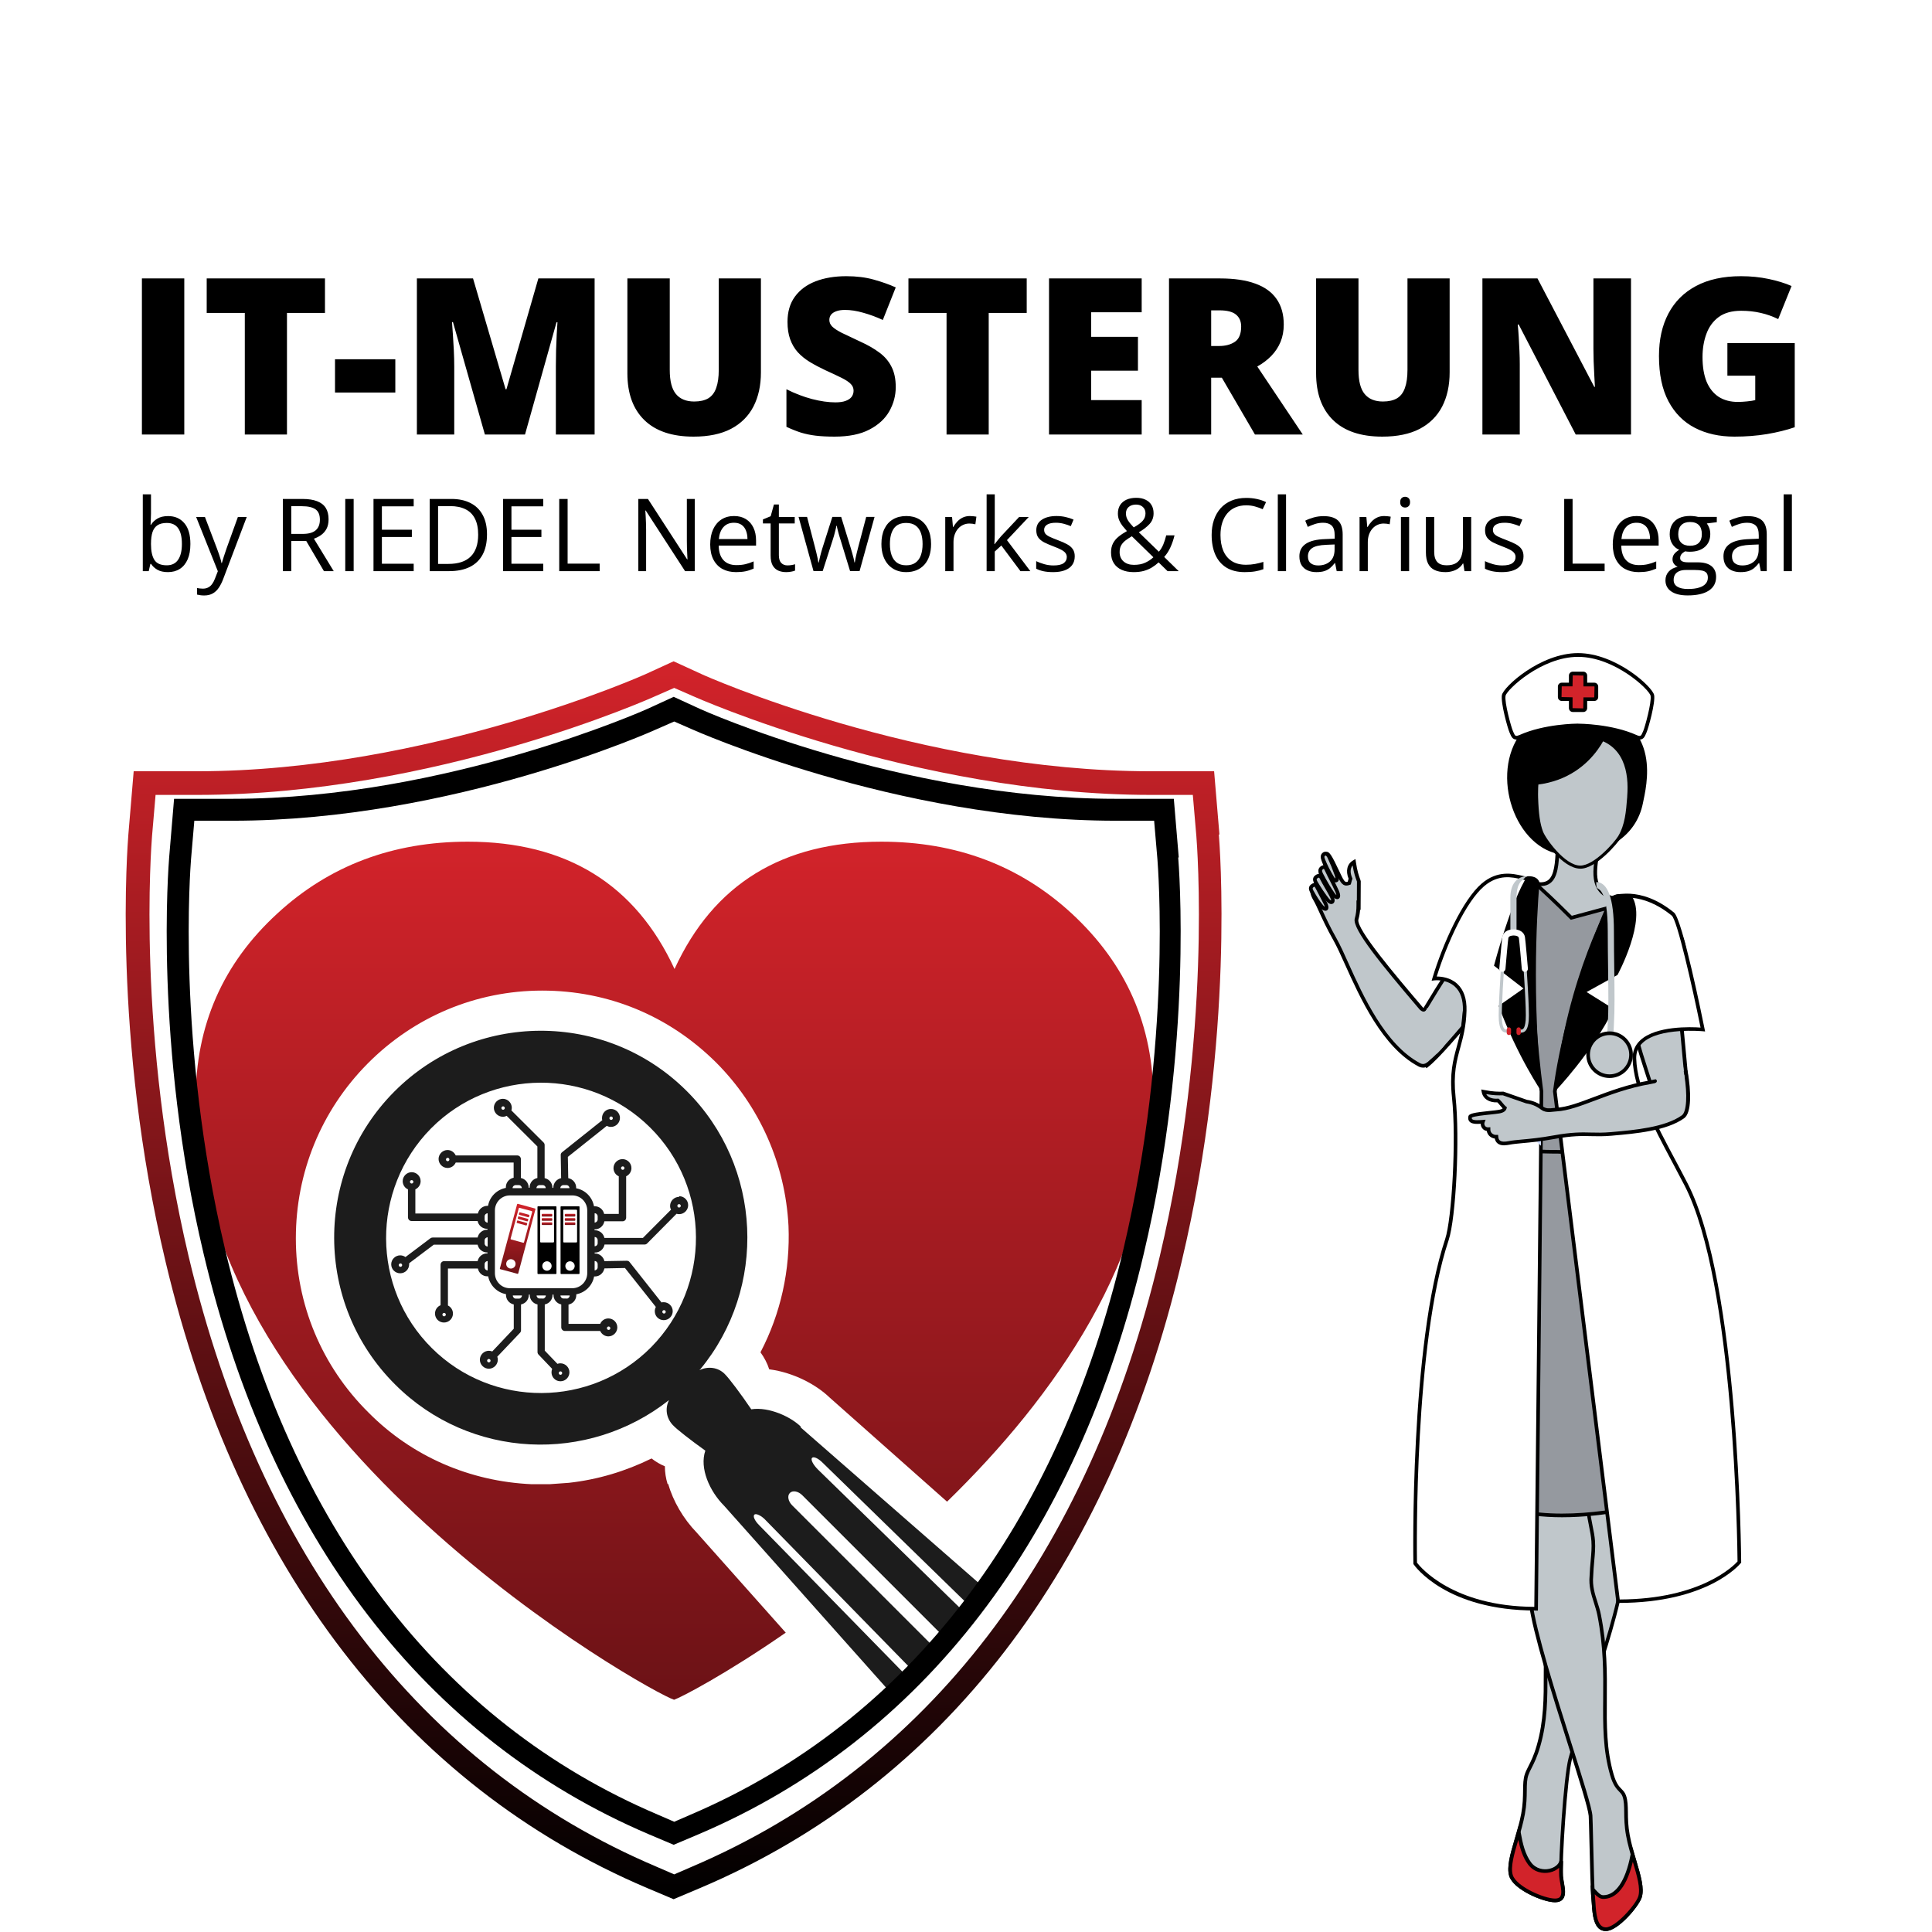 <svg width="707" height="707" viewBox="0 0 707 707" fill="none" xmlns="http://www.w3.org/2000/svg">
<path d="M51.93 159V101.891H67.438V159H51.93ZM105.016 159H89.586V114.508H75.641V101.891H118.922V114.508H105.016V159ZM122.594 143.648V131.461H144.664V143.648H122.594ZM177.438 159L165.758 117.867H165.406C165.51 118.935 165.615 120.38 165.719 122.203C165.849 124.026 165.966 125.992 166.07 128.102C166.174 130.211 166.227 132.242 166.227 134.195V159H152.555V101.891H173.102L185.016 142.438H185.328L197.008 101.891H217.594V159H203.414V133.961C203.414 132.164 203.44 130.237 203.492 128.18C203.57 126.096 203.648 124.143 203.727 122.32C203.831 120.471 203.922 119.013 204 117.945H203.648L192.125 159H177.438ZM278.453 101.891V136.266C278.453 141.057 277.542 145.224 275.719 148.766C273.896 152.281 271.161 155.003 267.516 156.93C263.87 158.831 259.299 159.781 253.805 159.781C245.94 159.781 239.938 157.763 235.797 153.727C231.656 149.69 229.586 143.987 229.586 136.617V101.891H245.094V135.406C245.094 139.443 245.849 142.372 247.359 144.195C248.87 146.018 251.096 146.93 254.039 146.93C256.148 146.93 257.867 146.539 259.195 145.758C260.523 144.951 261.487 143.688 262.086 141.969C262.711 140.25 263.023 138.036 263.023 135.328V101.891H278.453ZM327.789 141.656C327.789 144.755 327.008 147.698 325.445 150.484C323.883 153.245 321.448 155.484 318.141 157.203C314.859 158.922 310.615 159.781 305.406 159.781C302.802 159.781 300.51 159.664 298.531 159.43C296.578 159.195 294.755 158.818 293.062 158.297C291.37 157.75 289.612 157.047 287.789 156.188V142.438C290.888 144 294.013 145.198 297.164 146.031C300.315 146.839 303.167 147.242 305.719 147.242C307.255 147.242 308.505 147.06 309.469 146.695C310.458 146.331 311.188 145.836 311.656 145.211C312.125 144.56 312.359 143.818 312.359 142.984C312.359 141.995 312.008 141.161 311.305 140.484C310.628 139.781 309.534 139.052 308.023 138.297C306.513 137.542 304.521 136.604 302.047 135.484C299.938 134.495 298.023 133.479 296.305 132.438C294.612 131.396 293.154 130.211 291.93 128.883C290.732 127.529 289.807 125.953 289.156 124.156C288.505 122.359 288.18 120.237 288.18 117.789C288.18 114.117 289.078 111.044 290.875 108.57C292.698 106.07 295.224 104.195 298.453 102.945C301.708 101.695 305.458 101.07 309.703 101.07C313.427 101.07 316.773 101.487 319.742 102.32C322.737 103.154 325.419 104.104 327.789 105.172L323.062 117.086C320.615 115.966 318.206 115.081 315.836 114.43C313.466 113.753 311.266 113.414 309.234 113.414C307.906 113.414 306.812 113.583 305.953 113.922C305.12 114.234 304.495 114.664 304.078 115.211C303.688 115.758 303.492 116.383 303.492 117.086C303.492 117.971 303.831 118.766 304.508 119.469C305.211 120.172 306.37 120.94 307.984 121.773C309.625 122.581 311.852 123.635 314.664 124.938C317.451 126.188 319.82 127.542 321.773 129C323.727 130.432 325.211 132.164 326.227 134.195C327.268 136.201 327.789 138.688 327.789 141.656ZM361.812 159H346.383V114.508H332.438V101.891H375.719V114.508H361.812V159ZM417.789 159H383.883V101.891H417.789V114.273H399.312V123.258H416.422V135.641H399.312V146.422H417.789V159ZM446.5 101.891C451.682 101.891 455.992 102.529 459.43 103.805C462.867 105.055 465.445 106.93 467.164 109.43C468.909 111.93 469.781 115.042 469.781 118.766C469.781 121.083 469.391 123.193 468.609 125.094C467.828 126.995 466.708 128.701 465.25 130.211C463.818 131.695 462.099 132.997 460.094 134.117L476.734 159H459.234L447.125 138.219H443.219V159H427.789V101.891H446.5ZM446.266 113.57H443.219V126.617H446.109C448.479 126.617 450.419 126.096 451.93 125.055C453.44 124.013 454.195 122.151 454.195 119.469C454.195 117.62 453.57 116.174 452.32 115.133C451.07 114.091 449.052 113.57 446.266 113.57ZM530.484 101.891V136.266C530.484 141.057 529.573 145.224 527.75 148.766C525.927 152.281 523.193 155.003 519.547 156.93C515.901 158.831 511.331 159.781 505.836 159.781C497.971 159.781 491.969 157.763 487.828 153.727C483.688 149.69 481.617 143.987 481.617 136.617V101.891H497.125V135.406C497.125 139.443 497.88 142.372 499.391 144.195C500.901 146.018 503.128 146.93 506.07 146.93C508.18 146.93 509.898 146.539 511.227 145.758C512.555 144.951 513.518 143.688 514.117 141.969C514.742 140.25 515.055 138.036 515.055 135.328V101.891H530.484ZM596.852 159H576.617L555.758 118.766H555.406C555.536 119.99 555.654 121.461 555.758 123.18C555.862 124.898 555.953 126.656 556.031 128.453C556.109 130.224 556.148 131.826 556.148 133.258V159H542.477V101.891H562.633L583.414 141.578H583.648C583.57 140.328 583.492 138.883 583.414 137.242C583.336 135.576 583.258 133.896 583.18 132.203C583.128 130.51 583.102 129.013 583.102 127.711V101.891H596.852V159ZM632.125 125.562H656.773V156.344C653.831 157.359 650.458 158.193 646.656 158.844C642.854 159.469 638.87 159.781 634.703 159.781C629.208 159.781 624.391 158.714 620.25 156.578C616.109 154.443 612.88 151.201 610.562 146.852C608.245 142.477 607.086 136.956 607.086 130.289C607.086 124.299 608.232 119.13 610.523 114.781C612.815 110.406 616.188 107.034 620.641 104.664C625.12 102.268 630.602 101.07 637.086 101.07C640.654 101.07 644.039 101.409 647.242 102.086C650.445 102.763 653.232 103.622 655.602 104.664L650.719 116.773C648.661 115.758 646.526 115.003 644.312 114.508C642.099 113.987 639.716 113.727 637.164 113.727C633.753 113.727 631.005 114.495 628.922 116.031C626.865 117.568 625.367 119.625 624.43 122.203C623.492 124.755 623.023 127.581 623.023 130.68C623.023 134.221 623.518 137.216 624.508 139.664C625.523 142.086 626.995 143.935 628.922 145.211C630.875 146.461 633.232 147.086 635.992 147.086C636.904 147.086 638.01 147.021 639.312 146.891C640.641 146.76 641.643 146.604 642.32 146.422V137.477H632.125V125.562Z" fill="black"/>
<path d="M55.254 180.889V187.917C55.254 188.723 55.23 189.506 55.182 190.265C55.145 191.024 55.115 191.614 55.091 192.036H55.254C55.796 191.144 56.579 190.392 57.602 189.777C58.626 189.163 59.933 188.856 61.523 188.856C64.004 188.856 65.979 189.717 67.449 191.439C68.93 193.15 69.671 195.697 69.671 199.082C69.671 201.31 69.334 203.189 68.659 204.718C67.985 206.248 67.033 207.404 65.805 208.187C64.576 208.97 63.125 209.361 61.451 209.361C59.885 209.361 58.596 209.072 57.584 208.494C56.585 207.904 55.814 207.187 55.272 206.344H55.037L54.423 209H52.255V180.889H55.254ZM61.035 191.367C59.602 191.367 58.464 191.65 57.621 192.216C56.778 192.77 56.169 193.613 55.796 194.746C55.435 195.866 55.254 197.287 55.254 199.009V199.172C55.254 201.665 55.669 203.574 56.501 204.899C57.331 206.212 58.843 206.868 61.035 206.868C62.878 206.868 64.257 206.194 65.172 204.845C66.1 203.496 66.564 201.569 66.564 199.063C66.564 196.51 66.106 194.589 65.19 193.3C64.287 192.012 62.902 191.367 61.035 191.367ZM71.785 189.199H75.001L79.373 200.689C79.626 201.364 79.86 202.014 80.077 202.641C80.294 203.255 80.487 203.845 80.655 204.411C80.824 204.977 80.956 205.525 81.053 206.055H81.179C81.348 205.453 81.589 204.664 81.902 203.688C82.215 202.701 82.552 201.695 82.914 200.671L87.051 189.199H90.285L81.667 211.909C81.209 213.125 80.673 214.185 80.059 215.088C79.457 215.992 78.722 216.684 77.855 217.166C76.988 217.66 75.94 217.907 74.711 217.907C74.145 217.907 73.645 217.871 73.212 217.798C72.778 217.738 72.405 217.666 72.092 217.582V215.179C72.357 215.239 72.676 215.293 73.049 215.341C73.435 215.389 73.832 215.414 74.242 215.414C74.988 215.414 75.633 215.269 76.175 214.98C76.729 214.703 77.205 214.293 77.602 213.751C77.999 213.209 78.343 212.565 78.632 211.818L79.716 209.036L71.785 189.199ZM110.646 182.587C112.813 182.587 114.602 182.858 116.011 183.4C117.432 183.93 118.492 184.743 119.191 185.839C119.889 186.935 120.239 188.332 120.239 190.03C120.239 191.427 119.986 192.596 119.48 193.535C118.974 194.463 118.312 195.215 117.493 195.793C116.674 196.372 115.8 196.817 114.873 197.13L122.118 209H118.541L112.073 197.979H106.581V209H103.509V182.587H110.646ZM110.465 185.243H106.581V195.378H110.772C112.928 195.378 114.512 194.938 115.523 194.059C116.547 193.18 117.059 191.885 117.059 190.175C117.059 188.38 116.517 187.11 115.433 186.363C114.361 185.616 112.705 185.243 110.465 185.243ZM126.345 209V182.587H129.417V209H126.345ZM151.385 209H136.679V182.587H151.385V185.297H139.75V193.842H150.717V196.516H139.75V206.29H151.385V209ZM178.214 195.541C178.214 198.515 177.672 201.003 176.588 203.002C175.504 204.989 173.932 206.489 171.873 207.5C169.825 208.5 167.338 209 164.411 209H157.239V182.587H165.206C167.892 182.587 170.204 183.081 172.144 184.068C174.083 185.044 175.576 186.495 176.624 188.422C177.684 190.337 178.214 192.71 178.214 195.541ZM174.98 195.649C174.98 193.276 174.583 191.319 173.788 189.777C173.005 188.236 171.848 187.091 170.319 186.345C168.801 185.586 166.94 185.207 164.736 185.207H160.31V206.362H164.05C167.687 206.362 170.415 205.465 172.234 203.67C174.065 201.876 174.98 199.202 174.98 195.649ZM198.792 209H184.085V182.587H198.792V185.297H187.157V193.842H198.123V196.516H187.157V206.29H198.792V209ZM204.645 209V182.587H207.716V206.254H219.441V209H204.645ZM254.237 209H250.696L236.297 186.814H236.153C236.189 187.405 236.231 188.079 236.279 188.838C236.327 189.585 236.364 190.386 236.388 191.241C236.424 192.084 236.442 192.945 236.442 193.824V209H233.587V182.587H237.11L251.455 204.7H251.582C251.557 204.279 251.527 203.682 251.491 202.912C251.455 202.129 251.419 201.292 251.383 200.4C251.359 199.497 251.347 198.66 251.347 197.889V182.587H254.237V209ZM268.618 188.838C270.304 188.838 271.75 189.211 272.954 189.958C274.159 190.705 275.08 191.753 275.718 193.102C276.357 194.438 276.676 196.004 276.676 197.799V199.66H263C263.036 201.984 263.614 203.755 264.734 204.971C265.854 206.188 267.432 206.796 269.467 206.796C270.72 206.796 271.828 206.681 272.792 206.453C273.755 206.224 274.755 205.887 275.791 205.441V208.079C274.791 208.524 273.797 208.849 272.81 209.054C271.834 209.259 270.678 209.361 269.341 209.361C267.438 209.361 265.776 208.976 264.354 208.205C262.945 207.422 261.849 206.278 261.066 204.772C260.284 203.267 259.892 201.424 259.892 199.244C259.892 197.112 260.247 195.27 260.958 193.716C261.681 192.15 262.692 190.946 263.993 190.103C265.306 189.259 266.848 188.838 268.618 188.838ZM268.582 191.295C266.98 191.295 265.703 191.819 264.752 192.867C263.8 193.915 263.234 195.378 263.054 197.257H273.532C273.52 196.076 273.333 195.041 272.972 194.149C272.623 193.246 272.087 192.548 271.364 192.054C270.642 191.548 269.714 191.295 268.582 191.295ZM288.166 206.904C288.66 206.904 289.166 206.862 289.684 206.778C290.201 206.694 290.623 206.591 290.948 206.471V208.801C290.599 208.958 290.111 209.09 289.485 209.199C288.871 209.307 288.268 209.361 287.678 209.361C286.63 209.361 285.679 209.181 284.824 208.819C283.969 208.446 283.282 207.82 282.764 206.94C282.258 206.061 282.005 204.845 282.005 203.291V191.548H279.187V190.084L282.023 188.91L283.216 184.61H285.022V189.199H290.822V191.548H285.022V203.201C285.022 204.441 285.306 205.369 285.872 205.983C286.45 206.597 287.215 206.904 288.166 206.904ZM311.074 208.964L307.551 197.438C307.395 196.944 307.244 196.462 307.1 195.992C306.967 195.51 306.841 195.053 306.72 194.619C306.612 194.174 306.509 193.764 306.413 193.391C306.329 193.005 306.257 192.674 306.196 192.397H306.07C306.022 192.674 305.955 193.005 305.871 193.391C305.787 193.764 305.684 194.174 305.564 194.619C305.456 195.065 305.335 195.535 305.203 196.028C305.07 196.51 304.92 196.998 304.751 197.492L301.065 208.964H297.687L292.231 189.163H295.338L298.193 200.093C298.386 200.816 298.566 201.533 298.735 202.243C298.916 202.942 299.066 203.604 299.187 204.23C299.319 204.845 299.415 205.381 299.476 205.838H299.62C299.692 205.537 299.771 205.176 299.855 204.754C299.951 204.333 300.054 203.887 300.162 203.417C300.283 202.936 300.409 202.46 300.542 201.99C300.674 201.508 300.806 201.057 300.939 200.635L304.588 189.163H307.822L311.345 200.617C311.526 201.195 311.701 201.798 311.869 202.424C312.05 203.05 312.212 203.658 312.357 204.249C312.501 204.827 312.604 205.345 312.664 205.802H312.809C312.857 205.393 312.947 204.887 313.08 204.285C313.212 203.682 313.363 203.02 313.531 202.297C313.712 201.575 313.899 200.84 314.091 200.093L316.982 189.163H320.035L314.561 208.964H311.074ZM340.721 199.063C340.721 200.689 340.51 202.141 340.089 203.417C339.667 204.694 339.059 205.772 338.264 206.651C337.469 207.531 336.506 208.205 335.374 208.675C334.253 209.132 332.983 209.361 331.562 209.361C330.237 209.361 329.02 209.132 327.912 208.675C326.816 208.205 325.865 207.531 325.058 206.651C324.263 205.772 323.642 204.694 323.197 203.417C322.763 202.141 322.546 200.689 322.546 199.063C322.546 196.896 322.914 195.053 323.648 193.535C324.383 192.006 325.431 190.843 326.792 190.048C328.165 189.241 329.797 188.838 331.688 188.838C333.495 188.838 335.072 189.241 336.421 190.048C337.782 190.855 338.836 192.024 339.583 193.553C340.342 195.071 340.721 196.908 340.721 199.063ZM325.654 199.063C325.654 200.653 325.865 202.032 326.286 203.201C326.708 204.369 327.358 205.272 328.237 205.911C329.117 206.549 330.249 206.868 331.634 206.868C333.007 206.868 334.133 206.549 335.012 205.911C335.903 205.272 336.56 204.369 336.981 203.201C337.403 202.032 337.614 200.653 337.614 199.063C337.614 197.486 337.403 196.125 336.981 194.98C336.56 193.824 335.91 192.933 335.03 192.307C334.151 191.68 333.013 191.367 331.616 191.367C329.556 191.367 328.045 192.048 327.081 193.409C326.13 194.77 325.654 196.655 325.654 199.063ZM354.903 188.838C355.301 188.838 355.716 188.862 356.15 188.91C356.583 188.946 356.969 189 357.306 189.073L356.927 191.855C356.602 191.771 356.24 191.704 355.843 191.656C355.445 191.608 355.072 191.584 354.723 191.584C353.928 191.584 353.175 191.747 352.464 192.072C351.766 192.385 351.152 192.843 350.622 193.445C350.092 194.035 349.676 194.752 349.375 195.595C349.074 196.426 348.923 197.353 348.923 198.377V209H345.906V189.199H348.399L348.725 192.849H348.851C349.261 192.114 349.754 191.445 350.333 190.843C350.911 190.229 351.579 189.741 352.338 189.38C353.109 189.019 353.964 188.838 354.903 188.838ZM364.027 180.889V195.486C364.027 195.968 364.009 196.558 363.973 197.257C363.937 197.943 363.906 198.552 363.882 199.082H364.009C364.262 198.768 364.629 198.305 365.111 197.69C365.605 197.076 366.02 196.582 366.357 196.209L372.934 189.199H376.457L368.489 197.654L377.035 209H373.421L366.43 199.624L364.027 201.828V209H361.046V180.889H364.027ZM393.294 203.58C393.294 204.845 392.975 205.911 392.337 206.778C391.711 207.633 390.807 208.277 389.627 208.711C388.459 209.145 387.062 209.361 385.436 209.361C384.05 209.361 382.852 209.253 381.84 209.036C380.829 208.819 379.943 208.512 379.185 208.115V205.351C379.992 205.748 380.955 206.109 382.075 206.435C383.195 206.76 384.34 206.922 385.508 206.922C387.218 206.922 388.459 206.645 389.229 206.091C390 205.537 390.386 204.785 390.386 203.833C390.386 203.291 390.229 202.815 389.916 202.406C389.615 201.984 389.103 201.581 388.38 201.195C387.658 200.798 386.658 200.364 385.381 199.895C384.117 199.413 383.021 198.937 382.093 198.467C381.178 197.986 380.467 197.401 379.961 196.715C379.468 196.028 379.221 195.137 379.221 194.041C379.221 192.367 379.895 191.084 381.244 190.193C382.605 189.29 384.388 188.838 386.592 188.838C387.784 188.838 388.898 188.958 389.934 189.199C390.982 189.428 391.958 189.741 392.861 190.139L391.849 192.542C391.03 192.192 390.157 191.897 389.229 191.656C388.302 191.415 387.357 191.295 386.393 191.295C385.008 191.295 383.942 191.524 383.195 191.981C382.461 192.439 382.093 193.065 382.093 193.86C382.093 194.475 382.262 194.98 382.599 195.378C382.948 195.775 383.502 196.149 384.261 196.498C385.02 196.847 386.02 197.257 387.26 197.727C388.501 198.184 389.573 198.66 390.476 199.154C391.379 199.636 392.072 200.226 392.554 200.924C393.048 201.611 393.294 202.496 393.294 203.58ZM415.823 182.171C417.124 182.171 418.244 182.4 419.184 182.858C420.135 183.304 420.864 183.948 421.37 184.791C421.888 185.634 422.146 186.652 422.146 187.844C422.146 189.41 421.635 190.735 420.611 191.819C419.599 192.903 418.31 193.89 416.745 194.782L424.08 201.9C424.742 201.129 425.284 200.238 425.706 199.226C426.127 198.202 426.482 197.094 426.771 195.902H429.807C429.421 197.492 428.921 198.955 428.307 200.292C427.705 201.629 426.946 202.803 426.031 203.815L431.324 209H427.259L423.989 205.802C423.218 206.513 422.387 207.139 421.496 207.681C420.617 208.211 419.635 208.627 418.551 208.928C417.479 209.217 416.251 209.361 414.866 209.361C413.18 209.361 411.716 209.084 410.476 208.53C409.235 207.976 408.271 207.163 407.585 206.091C406.91 205.019 406.573 203.707 406.573 202.153C406.573 200.876 406.808 199.78 407.278 198.865C407.748 197.949 408.416 197.136 409.283 196.426C410.15 195.715 411.186 195.023 412.391 194.348C411.825 193.722 411.289 193.09 410.783 192.451C410.277 191.801 409.867 191.108 409.554 190.374C409.241 189.627 409.084 188.808 409.084 187.917C409.084 186.712 409.355 185.682 409.897 184.827C410.451 183.972 411.228 183.316 412.228 182.858C413.24 182.4 414.438 182.171 415.823 182.171ZM414.197 196.245C413.258 196.787 412.451 197.323 411.776 197.853C411.114 198.383 410.602 198.979 410.241 199.642C409.891 200.304 409.717 201.105 409.717 202.044C409.717 203.454 410.193 204.586 411.144 205.441C412.096 206.284 413.366 206.706 414.956 206.706C416.594 206.706 417.985 206.435 419.129 205.893C420.286 205.351 421.267 204.694 422.074 203.923L414.197 196.245ZM415.715 184.646C414.619 184.646 413.728 184.936 413.041 185.514C412.367 186.08 412.029 186.875 412.029 187.898C412.029 188.814 412.276 189.657 412.77 190.428C413.264 191.199 413.968 192.054 414.884 192.993C416.389 192.162 417.479 191.361 418.154 190.59C418.84 189.807 419.184 188.892 419.184 187.844C419.184 186.893 418.864 186.122 418.226 185.532C417.6 184.942 416.763 184.646 415.715 184.646ZM456.039 184.917C454.582 184.917 453.269 185.17 452.101 185.676C450.944 186.17 449.957 186.893 449.138 187.844C448.331 188.784 447.71 189.922 447.277 191.259C446.843 192.596 446.626 194.101 446.626 195.775C446.626 197.992 446.97 199.919 447.656 201.557C448.355 203.183 449.391 204.441 450.764 205.333C452.149 206.224 453.877 206.669 455.949 206.669C457.129 206.669 458.237 206.573 459.273 206.38C460.321 206.176 461.339 205.923 462.326 205.622V208.295C461.363 208.657 460.351 208.922 459.291 209.09C458.231 209.271 456.972 209.361 455.515 209.361C452.829 209.361 450.583 208.807 448.776 207.699C446.982 206.579 445.633 205.001 444.729 202.966C443.838 200.93 443.393 198.528 443.393 195.757C443.393 193.758 443.67 191.933 444.224 190.283C444.79 188.621 445.609 187.188 446.681 185.983C447.765 184.779 449.09 183.852 450.655 183.201C452.233 182.539 454.04 182.208 456.075 182.208C457.412 182.208 458.701 182.34 459.941 182.605C461.182 182.87 462.302 183.249 463.302 183.743L462.073 186.345C461.23 185.959 460.303 185.628 459.291 185.351C458.291 185.062 457.207 184.917 456.039 184.917ZM470.619 209H467.602V180.889H470.619V209ZM484.367 188.874C486.728 188.874 488.48 189.404 489.625 190.464C490.769 191.524 491.341 193.216 491.341 195.541V209H489.155L488.577 206.073H488.432C487.878 206.796 487.3 207.404 486.698 207.898C486.096 208.38 485.397 208.747 484.602 209C483.819 209.241 482.856 209.361 481.711 209.361C480.507 209.361 479.435 209.151 478.496 208.729C477.568 208.307 476.833 207.669 476.292 206.814C475.762 205.959 475.497 204.875 475.497 203.562C475.497 201.587 476.279 200.069 477.845 199.009C479.411 197.949 481.796 197.371 485 197.275L488.414 197.13V195.92C488.414 194.21 488.047 193.011 487.312 192.325C486.577 191.638 485.542 191.295 484.205 191.295C483.169 191.295 482.181 191.445 481.242 191.747C480.302 192.048 479.411 192.403 478.568 192.812L477.646 190.536C478.538 190.078 479.562 189.687 480.718 189.362C481.874 189.037 483.09 188.874 484.367 188.874ZM488.378 199.244L485.361 199.371C482.892 199.467 481.151 199.87 480.14 200.581C479.128 201.292 478.622 202.297 478.622 203.598C478.622 204.73 478.965 205.567 479.652 206.109C480.338 206.651 481.248 206.922 482.38 206.922C484.138 206.922 485.578 206.435 486.698 205.459C487.818 204.483 488.378 203.02 488.378 201.069V199.244ZM506.517 188.838C506.914 188.838 507.33 188.862 507.763 188.91C508.197 188.946 508.582 189 508.919 189.073L508.54 191.855C508.215 191.771 507.854 191.704 507.456 191.656C507.059 191.608 506.685 191.584 506.336 191.584C505.541 191.584 504.788 191.747 504.078 192.072C503.379 192.385 502.765 192.843 502.235 193.445C501.705 194.035 501.289 194.752 500.988 195.595C500.687 196.426 500.537 197.353 500.537 198.377V209H497.52V189.199H500.013L500.338 192.849H500.464C500.874 192.114 501.368 191.445 501.946 190.843C502.524 190.229 503.192 189.741 503.951 189.38C504.722 189.019 505.577 188.838 506.517 188.838ZM515.658 189.199V209H512.659V189.199H515.658ZM514.195 181.792C514.689 181.792 515.11 181.955 515.459 182.28C515.821 182.593 516.001 183.087 516.001 183.761C516.001 184.424 515.821 184.917 515.459 185.243C515.11 185.568 514.689 185.73 514.195 185.73C513.677 185.73 513.243 185.568 512.894 185.243C512.557 184.917 512.388 184.424 512.388 183.761C512.388 183.087 512.557 182.593 512.894 182.28C513.243 181.955 513.677 181.792 514.195 181.792ZM538.368 189.199V209H535.911L535.477 206.218H535.314C534.905 206.904 534.375 207.482 533.725 207.952C533.074 208.422 532.34 208.771 531.521 209C530.714 209.241 529.852 209.361 528.937 209.361C527.371 209.361 526.058 209.108 524.999 208.603C523.939 208.097 523.138 207.314 522.596 206.254C522.066 205.194 521.801 203.833 521.801 202.171V189.199H524.836V201.954C524.836 203.604 525.209 204.839 525.956 205.658C526.703 206.465 527.841 206.868 529.371 206.868C530.84 206.868 532.008 206.591 532.875 206.037C533.755 205.483 534.387 204.67 534.772 203.598C535.158 202.514 535.351 201.189 535.351 199.624V189.199H538.368ZM557.518 203.58C557.518 204.845 557.199 205.911 556.561 206.778C555.934 207.633 555.031 208.277 553.851 208.711C552.682 209.145 551.285 209.361 549.659 209.361C548.274 209.361 547.076 209.253 546.064 209.036C545.052 208.819 544.167 208.512 543.408 208.115V205.351C544.215 205.748 545.179 206.109 546.299 206.435C547.419 206.76 548.563 206.922 549.731 206.922C551.442 206.922 552.682 206.645 553.453 206.091C554.224 205.537 554.609 204.785 554.609 203.833C554.609 203.291 554.453 202.815 554.14 202.406C553.839 201.984 553.327 201.581 552.604 201.195C551.881 200.798 550.882 200.364 549.605 199.895C548.34 199.413 547.244 198.937 546.317 198.467C545.402 197.986 544.691 197.401 544.185 196.715C543.691 196.028 543.444 195.137 543.444 194.041C543.444 192.367 544.119 191.084 545.468 190.193C546.829 189.29 548.611 188.838 550.815 188.838C552.008 188.838 553.122 188.958 554.158 189.199C555.206 189.428 556.181 189.741 557.084 190.139L556.073 192.542C555.254 192.192 554.381 191.897 553.453 191.656C552.526 191.415 551.58 191.295 550.617 191.295C549.232 191.295 548.166 191.524 547.419 191.981C546.684 192.439 546.317 193.065 546.317 193.86C546.317 194.475 546.486 194.98 546.823 195.378C547.172 195.775 547.726 196.149 548.485 196.498C549.244 196.847 550.243 197.257 551.484 197.727C552.724 198.184 553.796 198.66 554.7 199.154C555.603 199.636 556.296 200.226 556.777 200.924C557.271 201.611 557.518 202.496 557.518 203.58ZM572.405 209V182.587H575.476V206.254H587.201V209H572.405ZM598.908 188.838C600.594 188.838 602.04 189.211 603.244 189.958C604.449 190.705 605.37 191.753 606.008 193.102C606.647 194.438 606.966 196.004 606.966 197.799V199.66H593.29C593.326 201.984 593.904 203.755 595.024 204.971C596.144 206.188 597.722 206.796 599.757 206.796C601.01 206.796 602.118 206.681 603.082 206.453C604.045 206.224 605.045 205.887 606.081 205.441V208.079C605.081 208.524 604.087 208.849 603.1 209.054C602.124 209.259 600.968 209.361 599.631 209.361C597.728 209.361 596.066 208.976 594.645 208.205C593.235 207.422 592.139 206.278 591.356 204.772C590.574 203.267 590.182 201.424 590.182 199.244C590.182 197.112 590.537 195.27 591.248 193.716C591.971 192.15 592.982 190.946 594.283 190.103C595.596 189.259 597.138 188.838 598.908 188.838ZM598.872 191.295C597.27 191.295 595.993 191.819 595.042 192.867C594.09 193.915 593.524 195.378 593.344 197.257H603.822C603.81 196.076 603.624 195.041 603.262 194.149C602.913 193.246 602.377 192.548 601.654 192.054C600.932 191.548 600.004 191.295 598.872 191.295ZM617.589 217.889C614.987 217.889 612.982 217.401 611.573 216.425C610.164 215.462 609.459 214.107 609.459 212.36C609.459 211.12 609.85 210.06 610.633 209.181C611.428 208.301 612.524 207.717 613.921 207.428C613.403 207.187 612.958 206.826 612.584 206.344C612.223 205.862 612.042 205.308 612.042 204.682C612.042 203.959 612.241 203.327 612.639 202.785C613.048 202.231 613.668 201.701 614.5 201.195C613.464 200.774 612.621 200.063 611.97 199.063C611.332 198.052 611.013 196.877 611.013 195.541C611.013 194.119 611.308 192.909 611.898 191.909C612.488 190.897 613.343 190.127 614.463 189.597C615.583 189.067 616.938 188.802 618.528 188.802C618.878 188.802 619.227 188.82 619.576 188.856C619.938 188.88 620.281 188.922 620.606 188.982C620.931 189.031 621.214 189.091 621.455 189.163H628.248V191.096L624.599 191.548C624.96 192.018 625.261 192.584 625.502 193.246C625.743 193.909 625.863 194.643 625.863 195.45C625.863 197.425 625.195 198.997 623.858 200.166C622.521 201.322 620.684 201.9 618.348 201.9C617.794 201.9 617.228 201.852 616.649 201.755C616.059 202.081 615.608 202.442 615.294 202.839C614.993 203.237 614.843 203.694 614.843 204.212C614.843 204.598 614.957 204.905 615.186 205.134C615.427 205.363 615.77 205.531 616.216 205.64C616.661 205.736 617.197 205.784 617.824 205.784H621.311C623.466 205.784 625.117 206.236 626.261 207.139C627.417 208.042 627.995 209.361 627.995 211.096C627.995 213.288 627.104 214.968 625.321 216.136C623.539 217.305 620.961 217.889 617.589 217.889ZM617.679 215.54C619.317 215.54 620.672 215.371 621.744 215.034C622.828 214.709 623.635 214.233 624.165 213.607C624.707 212.993 624.978 212.258 624.978 211.403C624.978 210.608 624.797 210.006 624.436 209.596C624.075 209.199 623.545 208.934 622.846 208.801C622.148 208.657 621.292 208.584 620.281 208.584H616.848C615.957 208.584 615.18 208.723 614.518 209C613.855 209.277 613.343 209.687 612.982 210.229C612.633 210.771 612.458 211.445 612.458 212.252C612.458 213.324 612.91 214.137 613.813 214.691C614.716 215.257 616.005 215.54 617.679 215.54ZM618.456 199.714C619.889 199.714 620.967 199.353 621.69 198.63C622.413 197.907 622.774 196.853 622.774 195.468C622.774 193.987 622.407 192.879 621.672 192.144C620.937 191.397 619.853 191.024 618.42 191.024C617.047 191.024 615.987 191.409 615.24 192.18C614.506 192.939 614.138 194.053 614.138 195.522C614.138 196.871 614.512 197.907 615.258 198.63C616.005 199.353 617.071 199.714 618.456 199.714ZM639.558 188.874C641.918 188.874 643.671 189.404 644.815 190.464C645.959 191.524 646.531 193.216 646.531 195.541V209H644.345L643.767 206.073H643.623C643.069 206.796 642.49 207.404 641.888 207.898C641.286 208.38 640.587 208.747 639.792 209C639.01 209.241 638.046 209.361 636.902 209.361C635.697 209.361 634.625 209.151 633.686 208.729C632.759 208.307 632.024 207.669 631.482 206.814C630.952 205.959 630.687 204.875 630.687 203.562C630.687 201.587 631.47 200.069 633.036 199.009C634.601 197.949 636.986 197.371 640.19 197.275L643.604 197.13V195.92C643.604 194.21 643.237 193.011 642.502 192.325C641.768 191.638 640.732 191.295 639.395 191.295C638.359 191.295 637.372 191.445 636.432 191.747C635.493 192.048 634.601 192.403 633.758 192.812L632.837 190.536C633.728 190.078 634.752 189.687 635.908 189.362C637.064 189.037 638.281 188.874 639.558 188.874ZM643.568 199.244L640.551 199.371C638.082 199.467 636.342 199.87 635.33 200.581C634.318 201.292 633.812 202.297 633.812 203.598C633.812 204.73 634.156 205.567 634.842 206.109C635.529 206.651 636.438 206.922 637.57 206.922C639.329 206.922 640.768 206.435 641.888 205.459C643.008 204.483 643.568 203.02 643.568 201.069V199.244ZM655.727 209H652.71V180.889H655.727V209Z" fill="black"/>
<path fill-rule="evenodd" clip-rule="evenodd" d="M571.915 544.237C571.555 548.705 570.294 552.363 570.041 556.056C569.771 559.948 570.528 563.857 570.708 568.884C571.23 574.253 568.816 578.361 567.879 582.973C563.159 606.539 568.15 620.934 562.997 638.897C561.303 644.77 559.538 646.824 558.655 649.346C557.466 652.751 558.583 656.931 557.34 663.705C555.736 672.479 551.466 681.362 552.926 686.262C554.295 690.91 565.033 695.415 569.032 695.415C573.825 695.415 571.483 689.883 571.266 686.478C570.906 681.073 572.852 650.301 574.654 643.563C579.842 624.051 591.553 594.918 593.913 576.379C596.147 558.795 594.688 555.48 598.67 534.833C599.138 532.437 607.57 477.09 608.255 454.803L572.293 472.946C573.14 494.476 573.681 521.771 571.915 544.219V544.237Z" fill="#C0C7CB"/>
<path d="M569.032 696.117C564.69 696.117 553.754 691.469 552.277 686.496C551.304 683.199 552.673 678.497 554.277 673.056C555.178 669.993 556.096 666.822 556.691 663.633C557.303 660.282 557.322 657.633 557.358 655.273C557.376 652.967 557.412 650.967 558.024 649.166C558.349 648.211 558.799 647.346 559.303 646.337C560.186 644.607 561.285 642.445 562.348 638.734C564.961 629.654 564.943 621.312 564.925 612.484C564.925 604.034 564.889 594.449 567.213 582.865C567.519 581.297 568.005 579.784 568.474 578.306C569.393 575.406 570.348 572.415 570.023 568.956C569.951 566.938 569.789 565.136 569.627 563.407C569.393 560.83 569.176 558.398 569.339 556.02C569.465 554.182 569.825 552.38 570.221 550.453C570.618 548.471 571.032 546.435 571.212 544.183C572.636 526.202 572.762 502.907 571.591 472.981V472.549L608.921 453.704L608.885 454.839C608.2 477.233 599.697 532.869 599.282 534.958C596.868 547.498 596.472 553.498 596.003 560.47C595.715 564.956 595.409 569.586 594.526 576.469C593.012 588.324 587.788 604.25 582.725 619.636C579.842 628.392 577.122 636.662 575.248 643.743C573.464 650.445 571.555 681.415 571.897 686.442C571.951 687.163 572.095 687.973 572.239 688.838C572.654 691.144 573.068 693.541 571.861 694.982C571.248 695.721 570.275 696.099 568.996 696.099L569.032 696.117ZM572.978 473.36C574.131 503.141 574.005 526.347 572.582 544.291C572.401 546.615 571.969 548.705 571.573 550.723C571.194 552.597 570.834 554.362 570.708 556.11C570.546 558.398 570.744 560.668 570.978 563.299C571.14 565.046 571.302 566.866 571.374 568.884C571.735 572.577 570.726 575.694 569.771 578.721C569.303 580.216 568.834 581.639 568.546 583.135C566.24 594.593 566.258 603.692 566.276 612.484C566.276 621.402 566.312 629.834 563.645 639.094C562.546 642.914 561.411 645.148 560.511 646.932C560.024 647.886 559.592 648.733 559.303 649.58C558.745 651.184 558.727 652.985 558.709 655.255C558.691 657.543 558.655 660.372 558.024 663.831C557.43 667.074 556.493 670.281 555.592 673.38C554.115 678.407 552.727 683.145 553.592 686.064C554.853 690.298 565.105 694.73 569.05 694.73C569.933 694.73 570.546 694.531 570.888 694.099C571.699 693.144 571.302 690.964 570.96 689.054C570.798 688.154 570.654 687.289 570.6 686.514C570.257 681.325 572.131 650.409 574.005 643.382C575.897 636.266 578.617 627.978 581.5 619.204C586.544 603.872 591.751 588.017 593.247 576.271C594.111 569.424 594.418 564.812 594.706 560.362C595.174 553.353 595.571 547.318 598.003 534.688C598.399 532.616 606.615 478.909 607.534 455.902L572.978 473.324V473.36Z" fill="black"/>
<path fill-rule="evenodd" clip-rule="evenodd" d="M571.285 681.019C570.51 684.694 563.213 686.676 559.682 681.829C557.376 678.676 556.475 674.497 555.844 670.893C555.826 670.749 555.754 670.605 555.736 670.443C553.935 676.803 551.845 682.658 552.944 686.297C554.313 690.946 565.051 695.45 569.05 695.45C573.843 695.45 571.501 689.919 571.285 686.514C571.212 685.487 571.231 683.541 571.321 681.037L571.285 681.019Z" fill="#D2232A"/>
<path d="M569.032 696.117C564.69 696.117 553.754 691.469 552.277 686.496C551.304 683.199 552.673 678.497 554.277 673.038C554.547 672.137 554.817 671.2 555.088 670.263L555.844 667.615L556.403 670.317C556.475 670.57 556.511 670.678 556.529 670.786C557.195 674.587 558.114 678.515 560.258 681.452C562.06 683.92 564.871 684.334 566.906 683.884C568.87 683.47 570.384 682.262 570.672 680.893L572.005 681.055C571.933 683.614 571.915 685.487 571.969 686.478C572.023 687.181 572.167 688.01 572.311 688.875C572.726 691.181 573.14 693.577 571.933 695.018C571.32 695.757 570.348 696.135 569.068 696.135L569.032 696.117ZM555.61 673.254C555.61 673.254 555.574 673.362 555.574 673.398C554.097 678.425 552.709 683.181 553.574 686.1C554.835 690.334 565.087 694.766 569.032 694.766C569.915 694.766 570.528 694.568 570.87 694.135C571.681 693.181 571.284 691.001 570.942 689.091C570.78 688.19 570.636 687.325 570.582 686.55C570.546 685.884 570.528 684.857 570.546 683.506C569.681 684.298 568.51 684.911 567.141 685.199C564.69 685.74 561.303 685.217 559.123 682.244C557.249 679.686 556.277 676.497 555.592 673.272L555.61 673.254Z" fill="black"/>
<path fill-rule="evenodd" clip-rule="evenodd" d="M605.732 333.497C601.877 332.578 594.4 330.416 589.842 328.65C581.951 325.588 583.32 318.651 585.139 308.868L570.546 303.733C569.159 314.147 571.555 326.038 560.835 323.101C548.043 319.588 541.918 321.984 537.918 338.776L553.827 344.433L549.935 360.432L597.157 366.647C597.157 378.268 601.841 389.114 604.597 398.681L617.011 393.726C615.642 380.394 612.759 335.172 605.732 333.497Z" fill="#C0C7CB"/>
<path d="M604.165 399.564L603.967 398.843C603.318 396.627 602.597 394.357 601.805 391.961C599.372 384.484 596.616 376.016 596.508 367.224L549.124 360.99L553.052 344.847L537.143 339.19L537.287 338.595C539.377 329.857 542.044 324.921 545.953 322.615C549.448 320.543 553.953 320.489 561.033 322.435C563.465 323.101 565.231 322.993 566.456 322.128C568.834 320.399 569.086 315.624 569.357 310.544C569.483 308.274 569.591 305.931 569.915 303.643L570.023 302.833L585.932 308.436L585.77 309.337C584.004 318.885 582.833 325.191 590.112 328.02C594.706 329.803 602.237 331.965 605.912 332.83C611.912 334.253 614.795 361.116 617.029 386.195C617.299 389.186 617.515 391.744 617.713 393.636L617.767 394.141L604.183 399.564H604.165ZM550.782 359.855L597.841 366.053V366.647C597.841 375.457 600.634 384.015 603.084 391.564C603.786 393.708 604.453 395.762 605.048 397.78L616.308 393.294C616.128 391.456 615.912 389.078 615.659 386.339C614.308 371.115 611.137 335.479 605.588 334.163C601.877 333.281 594.256 331.101 589.607 329.299C581.356 326.092 582.653 318.705 584.383 309.337L571.122 304.67C570.888 306.652 570.78 308.688 570.69 310.652C570.402 316.291 570.131 321.155 567.231 323.245C565.663 324.38 563.519 324.543 560.673 323.768C553.971 321.93 549.773 321.948 546.62 323.804C543.143 325.858 540.692 330.362 538.729 338.361L554.637 344.018L550.782 359.891V359.855Z" fill="black"/>
<path fill-rule="evenodd" clip-rule="evenodd" d="M581.807 245.054C575.158 245.054 569.79 250.441 569.79 257.071C569.79 263.701 575.176 269.088 581.807 269.088C588.437 269.088 593.824 263.701 593.824 257.071C593.824 250.441 588.437 245.054 581.807 245.054Z" fill="black"/>
<path fill-rule="evenodd" clip-rule="evenodd" d="M587.337 242.603C583.32 240.243 578.635 240.009 574.6 241.558C577.789 241.108 581.158 241.666 584.148 243.432C591.175 247.558 593.517 256.584 589.391 263.61C587.626 266.601 584.977 268.745 581.968 269.898C586.256 269.286 590.22 266.799 592.598 262.782C596.724 255.773 594.382 246.729 587.355 242.603H587.337Z" fill="black"/>
<path fill-rule="evenodd" clip-rule="evenodd" d="M583.067 259.197C575.843 257.593 563.646 257.431 555.7 269.52C545.251 285.429 555.556 312.904 574.005 312.904C587.986 312.904 598.832 305.86 601.21 293.933C602.417 287.861 608.615 264.836 583.067 259.197Z" fill="black"/>
<path fill-rule="evenodd" clip-rule="evenodd" d="M582.617 269.503C577.788 268.656 574.023 269.178 571.086 270.656C564.51 273.917 562.222 281.988 562.294 290.654C562.294 291.032 562.294 291.411 562.312 291.825C562.51 297.554 562.979 301.41 564.15 304.527C565.195 307.301 572.329 317.301 578.275 317.319C583.716 317.319 591.391 308.364 592.652 306.274C595.246 301.896 595.607 297.05 596.057 291.465C596.814 281.556 594.219 271.557 582.617 269.503Z" fill="#C0C7CB"/>
<path d="M578.293 317.877C571.807 317.859 564.582 307.229 563.646 304.725C562.528 301.752 561.988 298.022 561.772 291.843C561.754 291.428 561.754 291.032 561.754 290.636C561.664 280.384 564.889 273.106 570.852 270.151C574.059 268.529 578.041 268.133 582.725 268.962C595.481 271.214 597.319 282.474 596.634 291.518V291.735C596.183 297.32 595.805 302.13 593.157 306.58C592.004 308.508 584.13 317.895 578.311 317.895L578.293 317.877ZM578.221 269.646C575.608 269.646 573.302 270.151 571.321 271.142C563.808 274.871 562.781 284.96 562.835 290.636C562.835 291.014 562.835 291.392 562.853 291.789C563.051 297.842 563.573 301.482 564.654 304.328C565.627 306.887 572.672 316.742 578.275 316.76C583.374 316.76 590.832 308.202 592.166 305.986C594.67 301.77 595.03 297.068 595.463 291.627V291.41C596.147 282.834 594.436 272.151 582.491 270.043C580.977 269.772 579.554 269.646 578.203 269.646H578.221Z" fill="black"/>
<path fill-rule="evenodd" clip-rule="evenodd" d="M552.943 287.176C580.851 290.041 588.418 267.538 588.418 267.538C556.258 258.079 552.943 287.176 552.943 287.176Z" fill="black"/>
<path fill-rule="evenodd" clip-rule="evenodd" d="M515.217 379.133L522.153 389.925C530.044 383.835 555.952 350.216 555.952 350.216L542.152 339.929C531.161 351.063 519.811 372.863 515.199 379.133H515.217Z" fill="#C0C7CB"/>
<path d="M521.991 390.898L514.406 379.115L514.677 378.737C516.046 376.863 518.118 373.458 520.496 369.53C526.189 360.125 533.972 347.262 541.701 339.442L542.116 339.028L556.925 350.072L556.511 350.613C555.448 351.982 530.459 384.376 522.586 390.447L522.009 390.898H521.991ZM516.028 379.151L522.316 388.934C530.063 382.412 551.719 354.576 555.016 350.342L542.242 340.812C534.765 348.559 527.198 361.062 521.649 370.233C519.307 374.088 517.433 377.187 516.046 379.151H516.028Z" fill="black"/>
<path fill-rule="evenodd" clip-rule="evenodd" d="M522.856 372.323C513.055 360.738 495.255 340.469 496.39 336.325C496.894 334.506 497.056 332.812 497.038 331.173L497.183 331.335L497.219 322.489C496.678 320.993 496.011 319.318 495.435 315.444C493.561 316.543 493.003 318.777 494.174 321.534C493.94 322.11 493.868 322.615 493.705 323.155C492.859 323.462 491.922 323.894 490.751 321.786C489.49 319.462 486.535 312.273 485.508 312.417C483.382 312.724 484.229 314.94 485.328 317.426C484.03 317.39 482.769 318.705 483.436 320.255C481.85 320.777 481.202 322.435 481.778 323.912C479.725 324.795 479.689 326.56 481.184 329.083C482.787 331.767 484.391 336.488 488.571 343.856C494.03 353.495 502.516 380.718 519.343 389.637C522.82 391.474 525.054 385.961 525.343 384.718C526.478 379.547 526.225 376.286 522.856 372.323Z" fill="#C0C7CB"/>
<path d="M520.748 390.682C520.171 390.682 519.613 390.538 519.036 390.231C505.848 383.241 497.669 365.08 492.246 353.063C490.624 349.46 489.219 346.361 487.994 344.181C485.49 339.767 483.868 336.218 482.697 333.641C481.886 331.876 481.256 330.488 480.625 329.425C479.598 327.678 479.274 326.308 479.634 325.191C479.85 324.525 480.301 323.984 481.003 323.57C480.841 322.813 480.931 322.038 481.256 321.372C481.562 320.741 482.048 320.219 482.661 319.894C482.535 319.21 482.661 318.543 483.057 317.967C483.381 317.48 483.868 317.12 484.408 316.922C483.706 315.228 483.255 313.769 483.814 312.76C484.12 312.201 484.661 311.877 485.453 311.769C486.516 311.607 487.435 313.174 490.012 318.633C490.552 319.786 491.039 320.813 491.399 321.48C492.138 322.831 492.588 322.867 493.201 322.651L493.237 322.489C493.309 322.183 493.399 321.876 493.507 321.552C492.354 318.669 492.984 316.129 495.146 314.868L496.011 314.363L496.155 315.336C496.678 318.868 497.272 320.489 497.795 321.912L497.957 322.471L497.903 333.047L497.723 332.848C497.633 334.11 497.416 335.317 497.092 336.488C496.173 339.857 511.127 357.441 520.081 367.945C521.27 369.332 522.387 370.647 523.414 371.872C527.072 376.196 527.162 379.764 526.045 384.862C525.793 385.961 524.441 389.33 522.189 390.375C521.739 390.592 521.252 390.7 520.784 390.7L520.748 390.682ZM485.291 318.111C484.841 318.111 484.409 318.345 484.156 318.723C483.976 318.994 483.814 319.426 484.066 320.021L484.354 320.687L483.652 320.921C483.093 321.102 482.679 321.462 482.445 321.966C482.192 322.489 482.192 323.119 482.409 323.696L482.643 324.291L482.048 324.543C481.418 324.813 481.039 325.173 480.895 325.624C480.661 326.326 480.967 327.389 481.778 328.759C482.445 329.876 483.093 331.299 483.922 333.101C485.165 335.803 486.697 339.172 489.165 343.532C490.426 345.766 491.849 348.901 493.471 352.523C498.804 364.377 506.875 382.286 519.667 389.06C520.334 389.421 520.964 389.457 521.595 389.168C523.36 388.358 524.531 385.367 524.694 384.592C525.757 379.818 525.666 376.683 522.351 372.773C521.324 371.548 520.189 370.233 519.018 368.846C505.686 353.189 494.732 339.911 495.759 336.163C496.209 334.56 496.408 332.975 496.39 331.191V329.425L496.534 329.605L496.57 322.615L496.498 322.399C496.029 321.138 495.471 319.606 494.984 316.706C494.083 317.769 494.011 319.372 494.822 321.282L494.93 321.534L494.84 321.786C494.696 322.147 494.624 322.489 494.534 322.813C494.498 322.993 494.444 323.155 494.39 323.336L494.3 323.66L493.975 323.786C492.786 324.218 491.489 324.471 490.21 322.111C489.85 321.444 489.345 320.381 488.787 319.192C487.868 317.246 486.192 313.697 485.489 313.102C485.093 313.192 485.021 313.336 484.985 313.391C484.607 314.075 485.489 316.075 485.976 317.138L486.408 318.111H485.345C485.345 318.111 485.327 318.075 485.309 318.075L485.291 318.111Z" fill="black"/>
<path fill-rule="evenodd" clip-rule="evenodd" d="M594.4 657.273C593.517 654.751 591.517 655.255 589.823 649.4C584.653 631.437 589.895 614.448 585.175 590.9C584.238 586.27 581.842 582.162 582.346 576.811C582.527 571.766 583.283 567.857 583.013 563.983C582.761 560.29 581.5 556.596 581.139 552.146C580.004 537.787 579.824 532.112 580.058 511.249C580.419 479.737 582.941 464.784 571.482 441.2L547.628 441.29L544.818 462.748C545.557 487.16 549.736 512.456 555.069 540.075C559.051 560.722 557.898 568.884 560.132 586.45C562.492 604.989 581.5 657.345 582.058 664.48C582.22 666.425 582.635 691.108 583.013 694.441C583.409 697.846 583.013 706.008 587.643 706.008C591.643 706.008 599.138 697.342 600.147 694.225C601.696 689.343 597.318 680.442 595.733 671.668C594.49 664.894 595.607 660.732 594.417 657.309L594.4 657.273Z" fill="#C0C7CB"/>
<path d="M587.643 706.657C583.139 706.657 582.761 700.532 582.491 696.46C582.437 695.721 582.401 695.037 582.329 694.496C582.094 692.388 581.842 682.119 581.644 673.885C581.536 669.237 581.428 665.219 581.374 664.516C581.139 661.67 577.752 650.968 573.843 638.573C568.059 620.286 560.853 597.531 559.447 586.523C558.565 579.622 558.204 574.163 557.862 568.866C557.321 560.561 556.799 552.705 554.385 540.184C548.764 511.033 544.854 486.711 544.133 462.749L547.034 440.606L571.897 440.516L572.077 440.894C581.86 461.037 581.518 474.91 580.977 497.899C580.887 502.025 580.779 506.439 580.725 511.249C580.491 531.734 580.653 537.463 581.806 552.093C581.986 554.345 582.401 556.399 582.797 558.381C583.193 560.29 583.554 562.092 583.68 563.948C583.842 566.344 583.626 568.776 583.391 571.335C583.229 573.064 583.085 574.866 583.013 576.848C582.671 580.343 583.626 583.334 584.563 586.234C585.031 587.712 585.517 589.225 585.824 590.793C588.148 602.413 588.076 612.232 588.004 621.727C587.932 631.222 587.86 640.176 590.472 649.238C591.463 652.68 592.508 653.76 593.445 654.715C594.057 655.346 594.652 655.959 595.03 657.076C595.661 658.877 595.679 660.877 595.715 663.183C595.733 665.525 595.769 668.192 596.381 671.525C596.958 674.696 597.895 677.867 598.814 680.948C600.435 686.407 601.822 691.127 600.777 694.424C599.769 697.577 592.166 706.675 587.643 706.675V706.657ZM548.223 441.939L545.485 462.803C546.223 486.567 550.115 510.817 555.718 539.914C558.15 552.525 558.673 560.417 559.213 568.758C559.555 574.019 559.916 579.478 560.781 586.324C562.168 597.206 569.357 619.907 575.122 638.14C579.23 651.13 582.491 661.382 582.725 664.39C582.779 665.129 582.887 668.967 582.995 673.831C583.175 681.614 583.446 692.262 583.68 694.316C583.752 694.892 583.788 695.595 583.842 696.352C584.058 699.901 584.4 705.288 587.643 705.288C591.211 705.288 598.525 697 599.498 693.974C600.417 691.073 599.012 686.316 597.516 681.29C596.598 678.191 595.643 674.984 595.048 671.723C594.418 668.282 594.382 665.435 594.364 663.165C594.346 660.877 594.309 659.075 593.769 657.472C593.481 656.643 593.066 656.211 592.49 655.616C591.499 654.589 590.274 653.328 589.193 649.563C586.526 640.32 586.598 631.258 586.67 621.655C586.743 612.232 586.815 602.485 584.526 590.991C584.22 589.495 583.77 588.072 583.301 586.577C582.328 583.55 581.338 580.433 581.698 576.704C581.77 574.722 581.932 572.92 582.094 571.172C582.328 568.542 582.527 566.272 582.364 563.984C582.238 562.236 581.896 560.471 581.518 558.597C581.103 556.579 580.689 554.489 580.509 552.147C579.356 537.463 579.194 531.716 579.428 511.195C579.482 506.385 579.59 501.953 579.68 497.827C580.221 475.18 580.545 461.469 571.104 441.813L548.259 441.903L548.223 441.939Z" fill="black"/>
<path fill-rule="evenodd" clip-rule="evenodd" d="M586.707 694.226C585.067 694.226 583.932 692.424 582.833 691.433C582.887 692.82 582.959 693.901 583.013 694.424C583.41 697.829 583.013 705.99 587.644 705.99C591.643 705.99 599.138 697.324 600.147 694.208C601.282 690.622 599.228 684.857 597.427 678.587C597.156 679.74 594.958 694.226 586.707 694.226Z" fill="#D2232A"/>
<path d="M587.643 706.657C583.139 706.657 582.761 700.532 582.491 696.46C582.436 695.721 582.4 695.037 582.328 694.496C582.274 693.974 582.202 692.875 582.148 691.451L582.076 689.848L583.265 690.911C583.553 691.163 583.842 691.487 584.148 691.811C584.941 692.658 585.752 693.541 586.688 693.541C591.265 693.541 594.814 688.334 596.652 678.894C596.688 678.659 596.724 678.497 596.742 678.407L597.336 675.921L598.039 678.371C598.291 679.218 598.543 680.065 598.778 680.893C600.399 686.352 601.804 691.073 600.741 694.37C599.732 697.523 592.147 706.621 587.607 706.621L587.643 706.657ZM583.59 693.163C583.626 693.667 583.644 694.064 583.68 694.334C583.752 694.91 583.788 695.595 583.842 696.37C584.058 699.919 584.4 705.306 587.643 705.306C591.211 705.306 598.525 697.018 599.498 693.992C600.417 691.091 599.012 686.334 597.516 681.308C594.868 692.46 590.22 694.892 586.706 694.892C585.409 694.892 584.418 694.028 583.59 693.181V693.163Z" fill="black"/>
<path fill-rule="evenodd" clip-rule="evenodd" d="M536.567 416.085C536.405 417.094 534.369 434.282 534.261 435.219C530.712 466.694 542.621 510.078 551.269 551.696C572.654 558.831 602.868 550.435 602.868 550.435C602.868 550.435 616.417 486.17 616.417 454.136C616.417 432.174 604.003 419.148 602.796 412.229C586.996 421.346 543.72 417.905 536.567 416.067V416.085Z" fill="#95999F"/>
<path d="M571.645 555.227C564.673 555.227 557.448 554.471 551.052 552.345L550.692 552.218L550.62 551.84C549.035 544.219 547.323 536.436 545.665 528.887C537.972 493.953 530.694 460.964 533.594 435.147C533.703 434.138 535.756 416.986 535.919 415.977L536.027 415.256L536.747 415.436C543.179 417.094 586.653 420.805 602.472 411.671L603.301 411.185L603.463 412.139C603.823 414.211 605.282 416.95 607.138 420.409C611.102 427.796 617.083 438.966 617.083 454.172C617.083 485.899 603.661 549.966 603.535 550.597L603.445 550.993L603.048 551.101C602.832 551.156 587.896 555.227 571.645 555.227ZM551.845 551.192C571.447 557.533 598.706 550.849 602.292 549.912C603.445 544.399 615.732 484.44 615.732 454.172C615.732 439.308 610.075 428.751 605.949 421.058C604.273 417.941 602.922 415.4 602.328 413.293C586.149 421.76 545.557 418.625 537.126 416.932C536.693 420.373 535.018 434.426 534.91 435.327C532.027 460.928 539.27 493.809 546.945 528.635C548.584 536.058 550.26 543.715 551.827 551.21L551.845 551.192Z" fill="black"/>
<path fill-rule="evenodd" clip-rule="evenodd" d="M596.094 330.146L575.014 335.839C575.014 335.839 569.069 329.804 562.727 324.074C562.727 324.074 550.566 323.408 542.674 332.038C538.188 336.938 539.467 340.127 538.098 351.982C535.774 371.981 530.495 410.068 535.882 416.464C540.963 422.499 601.643 424.625 603.372 414.338C604.399 408.302 598.958 405.203 597.283 398.357C596.093 393.474 596.526 388.105 598.039 379.043C601.967 375.836 609.39 371.602 605.48 361.045C602.652 353.369 617.209 353.604 616.47 347.874C614.272 330.813 596.111 330.164 596.111 330.164L596.094 330.146Z" fill="#95999F"/>
<path d="M570.618 422.157C554.637 422.157 538.152 420.175 535.359 416.896C530.729 411.401 533.323 386.196 536.638 358.612C536.927 356.216 537.197 353.964 537.431 351.91C537.791 348.775 537.972 346.199 538.116 344.127C538.53 338.29 538.728 335.371 542.169 331.605C550.169 322.831 562.24 323.408 562.744 323.426H562.979L563.159 323.606C568.672 328.597 573.951 333.876 575.194 335.119L596.003 329.498H596.111C596.291 329.498 614.866 330.362 617.118 347.802C617.515 350.847 614.416 352.379 611.425 353.856C607.389 355.856 604.831 357.405 606.092 360.81C609.768 370.792 603.714 375.476 599.696 378.593C599.336 378.881 598.976 379.151 598.651 379.422C597.264 387.853 596.742 393.366 597.931 398.213C598.615 401.023 599.949 403.149 601.228 405.221C602.993 408.068 604.669 410.734 604.038 414.464C603.66 416.68 601.084 418.463 596.363 419.761C590.238 421.436 580.527 422.193 570.618 422.193V422.157ZM562.168 324.741C559.808 324.741 549.827 325.192 543.16 332.488C540.026 335.911 539.863 338.344 539.449 344.199C539.305 346.289 539.125 348.883 538.746 352.054C538.512 354.126 538.242 356.378 537.954 358.756C535.629 378.106 531.738 410.518 536.368 416.013C540.188 420.553 579.392 422.95 595.985 418.427C600.093 417.31 602.417 415.851 602.705 414.212C603.246 410.987 601.786 408.626 600.093 405.906C598.814 403.852 597.354 401.51 596.634 398.501C595.372 393.384 595.931 387.673 597.372 378.917L597.408 378.665L597.606 378.503C598.003 378.178 598.435 377.854 598.886 377.494C602.813 374.449 608.182 370.305 604.849 361.243C603.084 356.45 607.39 354.324 610.849 352.613C613.533 351.28 616.074 350.036 615.803 347.929C613.785 332.254 597.589 330.903 596.183 330.813L574.816 336.596L574.545 336.326C574.545 336.326 568.654 330.362 562.474 324.741C562.402 324.741 562.312 324.741 562.186 324.741H562.168Z" fill="black"/>
<path fill-rule="evenodd" clip-rule="evenodd" d="M486.444 313.661C485.94 312.562 485.129 312.166 484.607 312.508C484.12 312.814 483.706 313.337 484.264 314.724C485.291 317.192 486.156 318.85 487.489 321.102C488.516 322.831 490.011 322.723 489.021 320.003C487.976 317.12 487.687 316.453 486.426 313.661H486.444Z" fill="#C0C7CB"/>
<path d="M488.841 322.922C488.192 322.922 487.471 322.381 486.913 321.426C485.471 318.994 484.607 317.3 483.634 314.958C483.057 313.553 483.255 312.544 484.228 311.913C484.571 311.697 484.985 311.643 485.417 311.751C486.066 311.931 486.643 312.526 487.021 313.355C488.318 316.219 488.606 316.886 489.633 319.733C490.408 321.877 489.759 322.561 489.291 322.777C489.129 322.85 488.967 322.886 488.805 322.886L488.841 322.922ZM485.057 313.067C484.733 313.211 484.445 313.391 484.877 314.454C485.814 316.724 486.661 318.381 488.066 320.76C488.282 321.138 488.516 321.372 488.678 321.48C488.678 321.264 488.642 320.886 488.39 320.219C487.381 317.409 487.093 316.76 485.814 313.931C485.562 313.373 485.255 313.121 485.057 313.067Z" fill="black"/>
<path fill-rule="evenodd" clip-rule="evenodd" d="M485.381 318.147C484.895 317.048 484.264 317.193 483.742 317.553C483.237 317.931 482.805 318.49 483.489 319.841C484.696 322.219 486.39 325.156 487.921 327.282C489.092 328.921 490.498 328.795 489.327 326.147C488.084 323.336 486.642 320.922 485.417 318.147H485.381Z" fill="#C0C7CB"/>
<path d="M489.309 329.029C488.696 329.029 487.976 328.543 487.363 327.678C485.94 325.678 484.228 322.795 482.877 320.147C482.192 318.778 482.337 317.751 483.327 317.03C483.832 316.67 484.318 316.544 484.787 316.67C485.291 316.796 485.688 317.21 485.994 317.877C486.588 319.228 487.255 320.507 487.904 321.768C488.57 323.084 489.273 324.435 489.921 325.894C490.786 327.858 490.354 328.615 489.849 328.903C489.687 328.993 489.507 329.047 489.309 329.047V329.029ZM484.426 317.949C484.426 317.949 484.282 317.967 484.12 318.093C483.868 318.291 483.562 318.507 484.066 319.534C485.381 322.129 487.057 324.957 488.426 326.885C488.66 327.209 488.877 327.426 489.039 327.534C489.003 327.299 488.895 326.939 488.678 326.417C488.048 325.011 487.363 323.66 486.697 322.363C486.048 321.102 485.381 319.787 484.751 318.417C484.589 318.075 484.462 317.967 484.426 317.949Z" fill="black"/>
<path fill-rule="evenodd" clip-rule="evenodd" d="M483.508 321.174C483.021 320.219 482.283 320.435 481.76 320.814C481.256 321.174 480.841 321.715 481.508 322.886C482.697 324.958 484.372 327.516 485.868 329.354C487.021 330.777 488.444 330.344 487.291 328.02C486.066 325.57 484.715 323.624 483.508 321.174Z" fill="#C0C7CB"/>
<path d="M487.165 330.831C486.588 330.831 485.922 330.452 485.363 329.768C483.688 327.732 481.976 325.047 480.931 323.21C480.228 321.985 480.391 320.976 481.382 320.273C481.904 319.877 482.463 319.732 482.967 319.859C483.309 319.931 483.778 320.183 484.12 320.868C484.715 322.057 485.363 323.156 485.976 324.219C486.624 325.318 487.291 326.453 487.904 327.714C488.876 329.678 488.174 330.416 487.831 330.632C487.633 330.759 487.399 330.831 487.165 330.831ZM482.607 321.156C482.607 321.156 482.354 321.21 482.156 321.354C481.886 321.552 481.616 321.732 482.084 322.543C483.381 324.813 485.039 327.263 486.39 328.921C486.787 329.407 487.111 329.497 487.165 329.497C487.165 329.497 487.093 329.101 486.714 328.326C486.102 327.101 485.453 325.984 484.823 324.903C484.192 323.822 483.544 322.705 482.931 321.48C482.841 321.3 482.751 321.192 482.661 321.174C482.661 321.174 482.643 321.174 482.625 321.174L482.607 321.156Z" fill="black"/>
<path fill-rule="evenodd" clip-rule="evenodd" d="M481.904 324.543C481.418 323.57 480.787 323.733 480.264 324.111C479.76 324.471 479.346 325.012 480.012 326.183C481.201 328.255 482.138 329.876 483.634 331.714C484.787 333.119 486.174 332.921 485.021 330.615C483.796 328.147 483.111 326.976 481.904 324.543Z" fill="#C0C7CB"/>
<path d="M485.003 333.281C484.409 333.281 483.742 332.885 483.129 332.146C481.544 330.2 480.517 328.416 479.436 326.525C478.733 325.282 478.877 324.291 479.886 323.57C480.391 323.21 480.895 323.065 481.346 323.192C481.814 323.3 482.21 323.66 482.499 324.255C483.075 325.39 483.526 326.254 483.976 327.119C484.481 328.074 484.985 329.029 485.634 330.326C486.535 332.146 486.012 332.848 485.634 333.119C485.454 333.245 485.237 333.299 485.021 333.299L485.003 333.281ZM481.021 324.489C481.021 324.489 480.877 324.489 480.679 324.651C480.391 324.849 480.157 325.029 480.607 325.84C481.868 328.074 482.751 329.551 484.174 331.281C484.408 331.569 484.625 331.749 484.787 331.84C484.751 331.641 484.661 331.335 484.445 330.903C483.796 329.605 483.31 328.669 482.805 327.714C482.355 326.849 481.904 325.984 481.31 324.831C481.184 324.561 481.057 324.489 481.039 324.471L481.021 324.489Z" fill="black"/>
<path d="M577.464 239.684C563.79 239.684 550.746 251.918 550.277 254.494C549.809 257.07 552.385 266.403 553.034 267.826C553.682 269.232 553.971 270.655 556.259 269.628C565.393 265.484 577.464 265.484 577.464 265.484C577.464 265.484 589.536 265.484 598.688 269.628C600.976 270.655 601.264 269.232 601.913 267.826C602.561 266.403 605.138 257.088 604.669 254.494C604.201 251.918 591.157 239.684 577.482 239.684H577.464Z" fill="white"/>
<path d="M554.926 270.637C554.655 270.637 554.421 270.601 554.187 270.511C553.322 270.187 552.962 269.34 552.62 268.529L552.421 268.097C551.737 266.601 549.106 257.125 549.611 254.368C550.151 251.359 563.664 239 577.464 239C591.265 239 604.76 251.341 605.318 254.368C605.823 257.143 603.192 266.601 602.508 268.097L602.309 268.547C601.967 269.358 601.607 270.187 600.742 270.511C600.129 270.763 599.355 270.655 598.4 270.223C589.499 266.187 577.573 266.151 577.464 266.151C577.356 266.151 565.429 266.205 556.529 270.223C555.917 270.493 555.394 270.637 554.926 270.637ZM577.464 264.818C577.969 264.818 589.788 264.872 598.958 269.016C599.553 269.286 600.003 269.376 600.273 269.268C600.616 269.142 600.832 268.619 601.102 268.007L601.318 267.538C601.913 266.223 604.453 256.981 604.021 254.62C603.624 252.404 590.905 240.369 577.482 240.369C564.06 240.369 551.358 252.422 550.944 254.62C550.494 257.035 553.034 266.205 553.647 267.538L553.845 267.989C554.115 268.601 554.331 269.124 554.673 269.25C554.944 269.358 555.394 269.25 555.989 268.998C565.159 264.854 576.978 264.8 577.482 264.8L577.464 264.818Z" fill="black"/>
<path d="M583.428 250.477H580.131V247.198C580.131 246.783 579.789 246.441 579.375 246.441H575.537C575.123 246.441 574.78 246.783 574.78 247.198V250.477H571.501C571.087 250.477 570.745 250.819 570.745 251.233V255.071C570.745 255.485 571.069 255.828 571.501 255.828H574.78V259.107C574.78 259.521 575.123 259.863 575.537 259.863H579.375C579.789 259.863 580.131 259.521 580.131 259.107V255.828H583.428C583.843 255.828 584.185 255.485 584.185 255.071V251.233C584.185 250.819 583.843 250.477 583.428 250.477Z" fill="#D2232A"/>
<path d="M579.392 260.548H575.555C574.762 260.548 574.132 259.899 574.132 259.125V256.512H571.519C570.726 256.512 570.096 255.864 570.096 255.089V251.252C570.096 250.459 570.726 249.828 571.519 249.828H574.132V247.216C574.132 246.423 574.78 245.792 575.555 245.792H579.392C580.185 245.792 580.816 246.441 580.816 247.216V249.828H583.428C584.221 249.828 584.851 250.477 584.851 251.252V255.089C584.851 255.882 584.203 256.512 583.428 256.512H580.816V259.125C580.816 259.917 580.185 260.548 579.392 260.548ZM571.501 251.161L571.429 255.089L575.465 255.179V259.143L579.374 259.233L579.446 255.197H583.41L583.5 251.27L583.41 251.179H579.446V247.216L575.537 247.126L575.447 251.161H571.483H571.501Z" fill="black"/>
<path d="M559.466 321.516C556.763 321.66 549.935 317.588 542.692 323.768C535.936 329.515 528.783 345.028 524.856 358.054C524.856 358.054 536.368 356.666 536.008 369.837C535.648 382.989 530.387 386.358 532.026 401.546C533.648 416.716 532.062 445.939 529.504 453.596C516.37 492.944 517.901 572.109 517.901 572.109C517.901 572.109 529.396 588.738 562.15 588.684L564.114 399.438C559.34 363.242 559.466 321.516 559.466 321.516Z" fill="white"/>
<path d="M561.952 589.351C529.36 589.351 517.793 573.172 517.325 572.487L517.217 572.325V572.127C517.199 571.334 515.829 492.403 528.855 453.398C531.252 446.209 532.999 417.184 531.342 401.618C530.405 392.808 531.72 387.979 533.125 382.881C534.134 379.187 535.179 375.386 535.341 369.837C535.45 365.873 534.459 362.9 532.387 361.026C529.342 358.252 524.964 358.738 524.928 358.756L523.901 358.882L524.189 357.892C527.955 345.424 535.215 329.281 542.242 323.3C548.025 318.381 553.646 319.696 557.015 320.471C558.006 320.705 558.871 320.903 559.412 320.867L560.114 320.831V321.534C560.114 321.948 560.024 363.639 564.745 399.366L562.781 589.369H562.114C562.114 589.369 561.988 589.369 561.934 589.369L561.952 589.351ZM518.55 571.875C519.829 573.532 531.684 587.855 561.465 588.018L563.429 399.438C559.033 366.143 558.799 327.606 558.781 322.165C558.186 322.093 557.502 321.948 556.709 321.75C553.394 320.976 548.367 319.804 543.107 324.291C536.458 329.948 529.54 345.19 525.757 357.351H525.775C527.414 357.351 530.711 357.675 533.269 360.018C535.63 362.18 536.783 365.495 536.657 369.873C536.494 375.584 535.431 379.475 534.405 383.241C533.035 388.232 531.756 392.934 532.657 401.492C534.242 416.373 532.819 445.722 530.117 453.83C517.505 491.629 518.46 567.298 518.532 571.893L518.55 571.875Z" fill="black"/>
<path d="M557.826 412.392C558.817 414.212 560.15 415.581 561.592 417.058C562.348 417.833 563.123 418.554 563.898 419.274L564.042 405.942C561.862 408.086 559.448 409.978 557.844 412.41L557.826 412.392Z" fill="#D0DDFD"/>
<path d="M563.375 322.975C562.547 320.201 558.907 320.669 558.907 320.669C553.088 329.299 546.71 353.387 546.71 353.387L557.502 361.729L548.422 368.089C555.412 386.808 564.096 399.438 564.096 399.438C559.97 357.387 563.375 322.993 563.375 322.993V322.975Z" fill="black"/>
<path d="M598.112 387.439C597.752 374.269 623.137 376.755 623.137 376.755C623.137 376.755 615.12 336.903 612.201 334.524C599.733 324.345 589.842 328.651 589.842 328.651C589.842 328.651 573.753 363.243 568.997 399.438L592.13 585.982C624.885 586.036 636.523 571.641 636.523 571.641C636.523 571.641 636.073 470.279 617.029 433.435C608.255 416.482 598.49 400.591 598.13 387.439H598.112Z" fill="white"/>
<path d="M592.328 586.649C592.328 586.649 592.202 586.649 592.13 586.649H591.535L591.463 586.054L568.312 399.42V399.33C573.05 363.459 589.067 328.705 589.229 328.345L589.337 328.11L589.572 328.002C589.986 327.822 599.985 323.66 612.615 333.966C615.642 336.434 622.974 372.485 623.785 376.575L623.965 377.458L623.064 377.368C622.902 377.368 607.246 375.908 601.138 381.602C599.481 383.151 598.706 385.043 598.76 387.367C599.066 398.195 605.931 411.095 613.209 424.751C614.669 427.49 616.146 430.265 617.587 433.075C636.505 469.649 637.153 570.578 637.171 571.587V571.821L637.027 572.001C636.541 572.596 624.866 586.577 592.328 586.577V586.649ZM569.663 399.438L592.724 585.315C622.344 585.207 634.379 573.01 635.838 571.407C635.784 565.731 634.721 469.144 616.416 433.76C614.975 430.967 613.498 428.193 612.038 425.454C604.688 411.653 597.751 398.609 597.445 387.475C597.373 384.773 598.31 382.484 600.237 380.683C605.967 375.332 618.777 375.782 622.308 376.035C619.191 360.666 613.732 336.65 611.768 335.065C600.814 326.129 591.86 328.669 590.328 329.191C588.887 332.38 574.167 365.405 569.663 399.456V399.438Z" fill="black"/>
<path d="M589.842 328.65C589.842 328.65 573.123 357.387 568.997 399.438C568.997 399.438 582.762 385.078 590.509 369.224L580.6 363.026L591.914 356.774C591.914 356.774 602.904 336.488 597.085 327.84C597.085 327.84 590.689 325.876 589.86 328.65H589.842Z" fill="black"/>
<path d="M552.709 328.435V341.262H554.962V328.435C554.962 323.03 557.178 322.093 557.178 322.093L558.529 320.688C556.024 320.688 552.709 322.597 552.709 328.435Z" fill="#C0C7CB"/>
<path d="M551.484 376.773C550.746 376.773 549.935 376.773 549.611 373.314C549.304 369.981 550.457 353.513 550.457 353.333C550.475 353.027 550.241 352.757 549.935 352.739C549.611 352.721 549.358 352.955 549.34 353.261C549.286 353.946 548.169 369.999 548.494 373.422C548.8 376.683 549.611 377.908 551.484 377.908C551.791 377.908 552.043 377.656 552.043 377.349C552.043 377.043 551.791 376.773 551.484 376.773Z" fill="#C0C7CB"/>
<path d="M557.988 352.739C557.682 352.757 557.448 353.027 557.466 353.333C557.466 353.495 558.637 369.981 558.313 373.314C557.988 376.773 557.178 376.773 556.439 376.773C556.133 376.773 555.88 377.025 555.88 377.349C555.88 377.674 556.133 377.908 556.439 377.908C558.313 377.908 559.123 376.683 559.43 373.422C559.754 369.999 558.619 353.946 558.583 353.261C558.565 352.955 558.313 352.721 557.988 352.739Z" fill="#C0C7CB"/>
<path d="M555.737 375.944C555.304 375.944 554.944 376.304 554.944 376.737V377.98C554.944 378.412 555.304 378.772 555.737 378.772C556.169 378.772 556.529 378.412 556.529 377.98V376.737C556.529 376.304 556.169 375.944 555.737 375.944Z" fill="#D2232A"/>
<path d="M558.042 342.902C557.754 341.19 556.151 340.091 553.971 340.091C553.953 340.091 553.934 340.109 553.898 340.109C553.88 340.109 553.862 340.091 553.826 340.091C551.646 340.091 550.043 341.19 549.755 342.902C549.52 344.343 548.71 354.018 548.656 354.433C548.602 355.045 549.07 355.604 549.683 355.64C549.719 355.64 549.755 355.64 549.791 355.64C550.367 355.64 550.854 355.189 550.908 354.613C551.142 351.838 551.79 344.397 551.971 343.28C552.115 342.397 553.538 342.343 553.826 342.343C553.844 342.343 553.862 342.325 553.898 342.325C553.916 342.325 553.934 342.343 553.971 342.343C554.259 342.343 555.682 342.379 555.826 343.28C556.006 344.397 556.655 351.838 556.889 354.613C556.943 355.207 557.43 355.64 558.006 355.64C558.042 355.64 558.06 355.64 558.096 355.64C558.727 355.586 559.177 355.045 559.123 354.433C559.087 354.018 558.276 344.343 558.042 342.902Z" fill="white"/>
<path d="M552.169 375.944C551.737 375.944 551.376 376.304 551.376 376.737V377.98C551.376 378.412 551.737 378.772 552.169 378.772C552.602 378.772 552.962 378.412 552.962 377.98V376.737C552.962 376.304 552.602 375.944 552.169 375.944Z" fill="#D2232A"/>
<path d="M590.725 354.775C590.671 350.27 590.598 345.604 590.598 340.65C590.598 328.795 588.346 322.777 584.131 322.777C584.131 322.777 584.076 324.669 584.509 325.029C584.995 325.444 588.346 325.786 588.346 340.65C588.346 345.622 588.418 350.288 588.473 354.793C588.581 362.756 588.671 369.62 588.346 374.611C588.076 378.863 588.148 382.142 588.545 384.646C589.121 384.556 589.68 384.466 590.31 384.466C590.472 384.466 590.617 384.502 590.797 384.502C590.436 382.484 590.292 379.403 590.598 374.755C590.923 369.692 590.833 362.774 590.725 354.775Z" fill="#C0C7CB"/>
<path d="M589.013 378.088C584.671 378.088 581.158 381.602 581.158 385.944C581.158 390.286 584.671 393.799 589.013 393.799C593.355 393.799 596.869 390.286 596.869 385.944C596.869 381.602 593.355 378.088 589.013 378.088Z" fill="#C0C7CB"/>
<path d="M589.013 394.483C584.311 394.483 580.491 390.664 580.491 385.962C580.491 381.259 584.311 377.44 589.013 377.44C593.715 377.44 597.535 381.259 597.535 385.962C597.535 390.664 593.715 394.483 589.013 394.483ZM589.013 378.773C585.049 378.773 581.824 381.998 581.824 385.962C581.824 389.925 585.049 393.15 589.013 393.15C592.977 393.15 596.202 389.925 596.202 385.962C596.202 381.998 592.977 378.773 589.013 378.773Z" fill="black"/>
<path fill-rule="evenodd" clip-rule="evenodd" d="M616.902 392.501C611.713 393.582 608.903 395.186 603.786 396.068C588.634 398.699 577.788 405.599 569.699 406.032C567.807 406.122 565.969 406.77 564.222 405.455C562.384 404.068 560.492 403.419 558.564 403.113L550.115 400.158C548.529 400.176 546.727 400.266 542.89 399.528C543.304 401.672 545.232 402.933 548.223 402.717C549.268 403.707 549.988 404.86 550.727 405.437C550.565 406.014 550.078 406.518 548.565 406.77C545.953 407.203 538.188 407.617 537.989 408.644C537.575 410.752 539.935 410.68 542.656 410.464C542.205 411.689 543.016 413.292 544.71 413.184C544.692 414.86 546.043 416.013 547.61 415.959C547.772 418.193 549.412 418.805 552.295 418.229C555.357 417.616 560.348 417.652 568.672 416.139C579.572 414.157 581.77 415.634 589.697 414.932C597.48 414.247 609.407 413.346 615.893 408.662C618.199 407.004 618.199 399.69 616.938 392.465L616.902 392.501Z" fill="#C0C7CB"/>
<path d="M550.457 419.13C549.448 419.13 548.655 418.914 548.079 418.464C547.52 418.031 547.16 417.419 546.998 416.644C546.241 416.536 545.539 416.211 545.016 415.689C544.512 415.203 544.187 414.572 544.079 413.869C543.394 413.761 542.8 413.419 542.404 412.86C542.043 412.392 541.863 411.815 541.863 411.239C540.025 411.347 538.512 411.293 537.737 410.428C537.323 409.96 537.179 409.329 537.341 408.554C537.539 407.491 539.305 407.149 545.268 406.519C546.547 406.392 547.719 406.266 548.457 406.14C549.286 405.996 549.682 405.798 549.881 405.6C549.592 405.311 549.322 404.987 549.034 404.627C548.691 404.23 548.349 403.798 547.953 403.402C544.926 403.528 542.692 402.104 542.223 399.654L542.043 398.681L543.016 398.861C546.511 399.546 548.241 399.51 549.754 399.492H550.223L558.799 402.483C560.961 402.789 562.907 403.6 564.654 404.915C565.789 405.78 567.014 405.636 568.402 405.474C568.834 405.419 569.266 405.383 569.699 405.347C573.482 405.149 577.986 403.438 583.211 401.474C589.085 399.258 595.751 396.754 603.714 395.384C606.399 394.916 608.398 394.267 610.542 393.565C612.416 392.952 614.344 392.321 616.812 391.817L617.497 391.673L617.623 392.357C618.812 399.186 619.1 407.203 616.308 409.203C609.876 413.833 598.237 414.86 590.544 415.527L589.787 415.599C586.688 415.869 584.436 415.815 582.256 415.761C578.761 415.671 575.446 415.599 568.834 416.788C563.825 417.707 559.952 418.067 557.105 418.319C555.177 418.5 553.664 418.644 552.475 418.878C551.754 419.022 551.106 419.094 550.529 419.094L550.457 419.13ZM548.223 415.293L548.277 415.941C548.331 416.626 548.529 417.112 548.908 417.383C549.502 417.833 550.583 417.905 552.151 417.581C553.412 417.328 554.961 417.184 556.925 417.004C559.88 416.734 563.573 416.392 568.528 415.491C575.284 414.266 578.815 414.356 582.22 414.446C584.364 414.5 586.58 414.554 589.607 414.284L590.364 414.212C597.913 413.545 609.335 412.554 615.461 408.14C617.209 406.879 617.569 400.699 616.344 393.294C614.272 393.763 612.56 394.321 610.903 394.862C608.723 395.564 606.669 396.231 603.894 396.718C596.075 398.069 589.463 400.555 583.644 402.753C578.311 404.753 573.716 406.482 569.717 406.699C569.302 406.717 568.906 406.771 568.51 406.807C566.96 406.987 565.375 407.167 563.807 405.978C562.222 404.789 560.528 404.086 558.438 403.762L549.971 400.825H549.736C548.403 400.843 546.764 400.879 543.863 400.393C544.548 401.6 546.043 402.195 548.115 402.05H548.403L548.619 402.231C549.16 402.735 549.61 403.276 550.007 403.762C550.403 404.248 550.763 404.663 551.088 404.915L551.448 405.203L551.322 405.636C551.034 406.609 550.187 407.185 548.637 407.455C547.881 407.581 546.692 407.708 545.376 407.852C543.25 408.068 539.377 408.482 538.602 408.951C538.548 409.347 538.674 409.491 538.71 409.527C539.233 410.104 541.413 409.924 542.584 409.834L543.647 409.743L543.268 410.734C543.106 411.167 543.178 411.671 543.467 412.05C543.647 412.302 544.025 412.572 544.656 412.554L545.376 412.5V413.221C545.358 413.815 545.557 414.32 545.953 414.716C546.367 415.112 546.962 415.365 547.574 415.311H548.223V415.293Z" fill="black"/>
<path fill-rule="evenodd" clip-rule="evenodd" d="M522.279 368.828C522.279 368.828 521.703 371.17 519.811 369.71C517.919 368.251 519.811 385.133 519.811 385.133L522.279 388.718C522.279 388.718 526.009 385.727 528.261 382.953C530.513 380.178 526.873 370.269 522.279 368.846V368.828Z" fill="#C0C7CB"/>
<path fill-rule="evenodd" clip-rule="evenodd" d="M605.876 394.897C605.876 394.897 606.885 395.564 605.876 396.285C604.867 397.005 607.444 399.87 607.444 399.87L611.101 400.411L615.317 398.663L616.488 394.609L615.984 390.61L608.272 389.889C608.272 389.889 607.984 389.853 607.804 390.177C607.642 390.519 605.858 394.897 605.858 394.897H605.876Z" fill="#C0C7CB"/>
<path d="M244.316 543.134C243.644 540.947 243.307 538.761 243.307 536.574C241.625 535.902 239.944 534.893 238.431 533.715C228.845 538.425 218.754 541.452 208.159 542.629L201.095 543.134H194.537C172.002 542.125 150.811 533.043 134.834 516.897C117.681 499.91 108.264 477.204 108.264 453.154C108.264 429.103 117.513 406.397 134.499 389.242C151.484 372.087 174.188 362.501 198.405 362.501C222.622 362.501 244.821 371.751 261.974 388.738C277.951 404.716 287.369 425.907 288.546 448.612C289.219 464.758 285.687 480.736 278.288 494.864C279.633 496.714 280.81 498.9 281.483 501.087C290.565 502.264 298.805 506.805 303.514 511.346L346.567 549.525C385.92 511.178 422.077 460.217 422.077 402.361C422.077 375.283 412.155 352.746 392.142 334.245C373.139 316.754 349.93 308.008 322.518 308.008C286.36 308.008 261.134 323.481 246.839 354.596C232.544 323.649 207.318 308.008 171.161 308.008C143.748 308.008 120.54 316.754 101.536 334.245C81.523 352.577 71.602 375.283 71.602 402.361C71.602 526.651 238.262 619.491 246.671 622.014C249.194 621.173 265.675 612.595 287.537 597.458L254.911 560.793C250.034 555.748 246.334 549.357 244.485 542.966L244.316 543.134Z" fill="url(#paint0_linear_2343_2)"/>
<path d="M293.087 522.11C289.556 518.578 281.483 514.71 274.924 515.719C271.056 510.001 266.852 504.451 265.338 502.937C262.816 500.246 258.948 499.91 255.92 501.423L256.257 501.087C280.811 471.318 279.129 426.916 251.212 399.165C221.613 369.733 173.683 369.901 144.252 399.502C114.822 429.103 114.99 477.204 144.589 506.637C172.001 534.052 215.223 535.734 244.821 512.355C243.308 515.383 243.812 518.915 246.166 521.438C247.511 522.951 252.725 526.988 258.107 530.856C255.921 537.247 259.621 545.657 265.003 551.039L328.068 621.846C330.677 622.079 333.553 618.314 340.616 611.25L352.453 597.563C359.516 590.499 360.571 583.649 363.145 583.649L292.919 522.279L293.087 522.11ZM238.262 493.014C216.231 515.215 180.242 515.383 158.043 493.35C135.844 471.318 135.676 435.326 157.707 412.957C179.738 390.756 215.727 390.588 237.926 412.62C260.125 434.653 260.293 470.645 238.262 493.014ZM333.954 613.436C333.954 613.436 331.263 612.932 329.749 611.25L277.783 558.102C276.101 556.421 275.429 554.739 276.102 554.234C276.774 553.73 278.792 554.739 280.306 556.421L332.272 609.568C333.954 611.25 334.626 612.932 333.954 613.436ZM346.534 604.407C345.525 605.416 344.548 605.532 343.035 604.018L289.892 550.871C288.379 549.357 288.042 547.339 289.051 546.329C290.06 545.32 292.078 545.657 293.591 547.17L346.735 600.318C348.249 601.831 347.544 603.397 346.534 604.407ZM352.453 589.554L299.31 537.752C297.628 536.07 296.619 534.22 297.123 533.547C297.628 532.875 299.309 533.547 300.991 535.229L354.135 587.031C355.817 588.713 356.826 590.563 356.321 591.235C355.817 591.908 354.134 591.236 352.453 589.554Z" fill="#1C1C1C"/>
<path d="M248.497 437.985C246.711 437.985 245.215 439.482 245.215 441.269C245.215 441.753 245.311 442.235 245.553 442.67L235.27 453.007H221.174C220.836 451.413 219.436 450.205 217.698 450.205H217.553V449.867H217.698C219.388 449.867 220.836 448.66 221.174 446.921H227.836C228.56 446.921 229.139 446.341 229.139 445.568V430.45C230.298 429.919 231.07 428.759 231.07 427.455C231.07 425.62 229.574 424.171 227.788 424.171C226.001 424.171 224.505 425.668 224.505 427.455C224.505 428.759 225.277 429.967 226.436 430.45V444.216H221.077C220.739 442.622 219.339 441.414 217.602 441.414H217.36C216.781 438.082 214.126 435.425 210.843 434.845V434.604C210.843 432.913 209.636 431.464 207.947 431.126L207.802 423.35L222.043 411.999C222.526 412.24 223.008 412.385 223.588 412.385C225.374 412.385 226.87 410.888 226.87 409.101C226.87 407.313 225.422 405.816 223.588 405.816C221.753 405.816 220.305 407.313 220.305 409.101C220.305 409.39 220.305 409.68 220.402 409.922L205.678 421.659C205.34 421.901 205.147 422.335 205.195 422.722L205.34 431.126C203.747 431.464 202.492 432.865 202.492 434.604V434.7H202.154V434.604C202.154 432.913 200.947 431.464 199.306 431.126V419.002C199.306 418.616 199.112 418.23 198.871 418.036L187.14 406.347C187.237 406.058 187.285 405.72 187.285 405.381C187.285 403.546 185.789 402.097 184.002 402.097C182.216 402.097 180.72 403.594 180.72 405.381C180.72 407.169 182.216 408.666 184.002 408.666C184.485 408.666 184.968 408.569 185.402 408.328L196.65 419.534V431.078C195.009 431.416 193.802 432.817 193.802 434.556V434.652H193.464V434.556C193.464 432.865 192.257 431.416 190.616 431.078V424.171C190.616 423.446 190.037 422.818 189.264 422.818H166.768C166.237 421.659 165.079 420.838 163.775 420.838C161.989 420.838 160.493 422.335 160.493 424.122C160.493 425.91 161.989 427.407 163.775 427.407C165.079 427.407 166.237 426.634 166.768 425.427H187.961V430.981C186.32 431.319 185.113 432.72 185.113 434.459V434.7C181.782 435.328 179.175 437.937 178.596 441.269H178.354C176.665 441.269 175.217 442.477 174.879 444.071H151.996V435.232C153.155 434.7 153.927 433.541 153.927 432.237C153.927 430.402 152.431 428.953 150.645 428.953C148.858 428.953 147.362 430.45 147.362 432.237C147.362 433.541 148.134 434.749 149.293 435.232V445.472C149.293 445.81 149.438 446.148 149.679 446.438C149.921 446.679 150.258 446.824 150.596 446.824H174.782C175.072 448.418 176.52 449.674 178.258 449.674H178.403V450.012H178.258C176.568 450.012 175.12 451.22 174.782 452.862H158.32C158.031 452.862 157.789 452.958 157.548 453.103L148.376 460.01C147.845 459.624 147.169 459.383 146.445 459.383C144.659 459.383 143.162 460.88 143.162 462.667C143.162 464.454 144.61 465.952 146.445 465.952C148.279 465.952 149.727 464.454 149.727 462.667C149.727 462.522 149.727 462.426 149.727 462.281L158.755 455.47H174.782C175.12 457.112 176.52 458.32 178.258 458.32H178.403V458.658H178.258C176.568 458.658 175.12 459.866 174.782 461.508H162.52C161.796 461.508 161.217 462.087 161.217 462.86V477.641C160.01 478.124 159.189 479.331 159.189 480.684C159.189 482.519 160.638 483.968 162.472 483.968C164.306 483.968 165.755 482.471 165.755 480.684C165.755 479.428 165.03 478.268 163.92 477.737V464.213H174.879C175.217 465.855 176.616 467.063 178.354 467.063H178.644C179.272 470.347 181.878 473.004 185.161 473.583V473.873C185.161 475.564 186.368 477.013 188.009 477.351V486.238L180.14 494.546C179.754 494.401 179.32 494.305 178.885 494.305C177.099 494.305 175.603 495.802 175.603 497.589C175.603 499.376 177.099 500.874 178.885 500.874C180.671 500.874 182.168 499.376 182.168 497.589C182.168 497.203 182.12 496.816 181.975 496.478L190.23 487.784C190.52 487.542 190.664 487.156 190.664 486.818V477.351C192.306 477.013 193.513 475.612 193.513 473.873V473.728H193.85V473.873C193.85 475.564 195.057 477.013 196.699 477.351V494.788C196.699 495.126 196.843 495.464 197.085 495.705L202.057 500.922C201.912 501.308 201.816 501.743 201.816 502.178C201.816 504.013 203.264 505.462 205.098 505.462C206.933 505.462 208.381 503.965 208.381 502.178C208.381 500.391 206.885 498.893 205.098 498.893C204.712 498.893 204.326 498.942 203.988 499.086L199.354 494.256V477.351C200.995 477.013 202.202 475.612 202.202 473.873V473.728H202.54V473.873C202.54 475.564 203.747 477.013 205.388 477.351V485.707C205.388 486.431 205.967 487.059 206.692 487.059H219.629C220.16 488.219 221.319 489.04 222.622 489.04C224.408 489.04 225.905 487.542 225.905 485.755C225.905 483.968 224.457 482.471 222.622 482.471C221.319 482.471 220.16 483.243 219.629 484.451H208.043V477.399C209.685 477.061 210.891 475.66 210.891 473.921V473.632C214.174 473.052 216.829 470.395 217.409 467.111H217.698C219.436 467.111 220.836 465.855 221.174 464.164L228.705 464.019L240.001 478.268C239.76 478.751 239.615 479.234 239.615 479.814C239.615 481.65 241.063 483.099 242.898 483.099C244.732 483.099 246.18 481.601 246.18 479.814C246.18 478.027 244.684 476.53 242.898 476.53C242.608 476.53 242.318 476.53 242.077 476.626L230.394 461.846C230.153 461.508 229.767 461.363 229.332 461.363L221.174 461.508C220.836 459.914 219.388 458.706 217.746 458.706H217.602V458.368H217.746C219.436 458.368 220.884 457.161 221.222 455.422H235.898C236.284 455.422 236.67 455.229 236.863 454.987L247.58 444.168C247.87 444.264 248.208 444.312 248.546 444.312C250.332 444.312 251.828 442.815 251.828 441.028C251.828 439.241 250.38 437.743 248.546 437.743L248.497 437.985ZM248.497 440.642C248.835 440.642 249.125 440.931 249.125 441.269C249.125 441.608 248.835 441.897 248.497 441.897C248.159 441.897 247.87 441.608 247.87 441.269C247.87 440.931 248.159 440.642 248.497 440.642ZM218.712 453.828V454.939C218.712 455.567 218.229 456.05 217.602 456.05V452.669C218.229 452.669 218.712 453.2 218.712 453.828ZM217.602 447.355V443.974C218.229 443.974 218.712 444.506 218.712 445.134V446.245C218.712 446.872 218.229 447.355 217.602 447.404V447.355ZM217.602 464.841V461.46C218.229 461.46 218.712 461.991 218.712 462.619V463.73C218.712 464.358 218.229 464.841 217.602 464.889V464.841ZM227.884 426.827C228.222 426.827 228.512 427.117 228.512 427.455C228.512 427.793 228.222 428.083 227.884 428.083C227.546 428.083 227.256 427.793 227.256 427.455C227.256 427.117 227.546 426.827 227.884 426.827ZM207.319 475.177H206.209C205.581 475.177 205.098 474.646 205.098 474.066H208.478C208.478 474.694 207.947 475.225 207.367 475.225L207.319 475.177ZM205.098 501.84C205.436 501.84 205.726 502.129 205.726 502.468C205.726 502.806 205.436 503.095 205.098 503.095C204.76 503.095 204.471 502.806 204.471 502.468C204.471 502.129 204.76 501.84 205.098 501.84ZM198.581 475.177H197.471C196.844 475.177 196.361 474.646 196.361 474.066H199.74C199.74 474.694 199.209 475.225 198.63 475.225L198.581 475.177ZM187.623 474.066H191.002C191.002 474.694 190.471 475.225 189.892 475.225H188.782C188.154 475.225 187.671 474.694 187.671 474.114L187.623 474.066ZM188.733 433.686H189.844C190.471 433.686 190.954 434.169 190.954 434.797H187.575C187.575 434.169 188.106 433.686 188.685 433.686H188.733ZM197.471 433.686H198.581C199.209 433.686 199.692 434.169 199.692 434.797H196.312C196.312 434.169 196.843 433.686 197.423 433.686H197.471ZM208.429 434.797H205.05C205.05 434.169 205.581 433.686 206.16 433.686H207.271C207.898 433.686 208.381 434.169 208.381 434.797H208.429ZM181.106 465.903V442.96C181.106 439.917 183.568 437.454 186.561 437.454H209.443C212.484 437.454 214.898 439.917 214.898 442.96V465.903C214.898 468.946 212.436 471.41 209.443 471.41H186.561C183.52 471.41 181.106 468.946 181.106 465.903ZM223.008 409.197C223.008 408.859 223.298 408.569 223.636 408.569C223.974 408.569 224.263 408.859 224.263 409.197C224.263 409.535 223.974 409.825 223.636 409.825C223.298 409.825 223.008 409.535 223.008 409.197ZM184.099 404.85C184.437 404.85 184.726 405.14 184.726 405.478C184.726 405.816 184.437 406.106 184.099 406.106C183.761 406.106 183.471 405.816 183.471 405.478C183.471 405.14 183.761 404.85 184.099 404.85ZM163.824 423.688C164.162 423.688 164.451 423.977 164.451 424.316C164.451 424.654 164.162 424.944 163.824 424.944C163.486 424.944 163.196 424.654 163.196 424.316C163.196 423.977 163.486 423.688 163.824 423.688ZM178.451 444.023V447.404C177.823 447.404 177.34 446.872 177.34 446.245V445.134C177.34 444.506 177.823 444.023 178.451 443.974V444.023ZM178.451 452.765V456.146C177.823 456.146 177.34 455.615 177.34 455.035V453.924C177.34 453.297 177.823 452.814 178.451 452.765ZM178.451 461.508V464.889C177.823 464.889 177.34 464.358 177.34 463.73V462.619C177.34 461.991 177.823 461.508 178.451 461.46V461.508ZM150.645 431.851C150.983 431.851 151.272 432.14 151.272 432.479C151.272 432.817 150.983 433.107 150.645 433.107C150.307 433.107 150.017 432.817 150.017 432.479C150.017 432.14 150.307 431.851 150.645 431.851ZM146.541 462.329C146.879 462.329 147.169 462.619 147.169 462.957C147.169 463.295 146.879 463.585 146.541 463.585C146.203 463.585 145.914 463.295 145.914 462.957C145.914 462.619 146.203 462.329 146.541 462.329ZM162.52 481.698C162.182 481.698 161.893 481.408 161.893 481.07C161.893 480.732 162.182 480.442 162.52 480.442C162.858 480.442 163.148 480.732 163.148 481.07C163.148 481.408 162.858 481.698 162.52 481.698ZM178.885 497.299C179.223 497.299 179.513 497.589 179.513 497.927C179.513 498.265 179.223 498.555 178.885 498.555C178.547 498.555 178.258 498.265 178.258 497.927C178.258 497.589 178.547 497.299 178.885 497.299ZM222.719 485.417C223.057 485.417 223.346 485.707 223.346 486.045C223.346 486.383 223.057 486.673 222.719 486.673C222.381 486.673 222.091 486.383 222.091 486.045C222.091 485.707 222.381 485.417 222.719 485.417ZM242.994 479.428C243.332 479.428 243.622 479.718 243.622 480.056C243.622 480.394 243.332 480.684 242.994 480.684C242.656 480.684 242.366 480.394 242.366 480.056C242.366 479.718 242.656 479.428 242.994 479.428Z" fill="#1C1C1C"/>
<path d="M211.861 441.427H205.342C205.221 441.427 205.13 441.533 205.13 441.654V465.993C205.13 466.114 205.236 466.22 205.342 466.22H211.861C211.982 466.22 212.073 466.114 212.073 465.993V441.654C212.073 441.533 211.967 441.427 211.861 441.427ZM208.594 465.01C207.641 465.01 206.884 464.238 206.884 463.285C206.884 462.332 207.641 461.561 208.594 461.561C209.547 461.561 210.303 462.332 210.303 463.285C210.303 464.238 209.531 465.01 208.594 465.01ZM211.18 454.406C211.18 454.542 211.059 454.663 210.938 454.663H206.355C206.219 454.663 206.113 454.542 206.113 454.406V442.939C206.113 442.803 206.219 442.682 206.355 442.682H210.938C211.059 442.682 211.18 442.803 211.18 442.939V454.406Z" fill="black"/>
<path d="M195.797 442.244L189.49 440.534C189.384 440.504 189.263 440.58 189.233 440.686L182.925 464.178C182.895 464.299 182.971 464.42 183.076 464.45L189.384 466.144C189.49 466.175 189.611 466.099 189.641 465.993L195.949 442.501C195.979 442.38 195.903 442.259 195.797 442.229V442.244ZM188.613 462.953C188.371 463.875 187.418 464.405 186.51 464.163C185.587 463.906 185.058 462.983 185.3 462.06C185.542 461.153 186.48 460.593 187.402 460.85C188.31 461.092 188.855 462.045 188.613 462.953ZM191.759 454.587C191.728 454.724 191.577 454.814 191.456 454.769L187.024 453.574C186.888 453.544 186.813 453.407 186.858 453.256L189.838 442.183C189.868 442.047 190.004 441.956 190.14 442.002L194.572 443.197C194.693 443.227 194.784 443.363 194.739 443.514L191.759 454.587ZM192.923 447.795L192.787 448.294C192.757 448.416 192.636 448.476 192.515 448.446L189.233 447.553C189.127 447.523 189.051 447.402 189.081 447.281L189.218 446.782C189.248 446.661 189.369 446.6 189.475 446.631L192.757 447.523C192.878 447.553 192.954 447.674 192.923 447.795ZM193.725 444.8L193.589 445.299C193.559 445.42 193.438 445.481 193.317 445.451L190.034 444.558C189.928 444.528 189.853 444.407 189.883 444.286L190.019 443.787C190.049 443.666 190.17 443.605 190.276 443.635L193.559 444.528C193.68 444.558 193.755 444.679 193.725 444.8ZM193.317 446.298L193.181 446.797C193.15 446.918 193.029 446.978 192.908 446.948L189.626 446.056C189.52 446.025 189.444 445.904 189.475 445.783L189.611 445.284C189.641 445.163 189.762 445.103 189.868 445.133L193.15 446.025C193.271 446.056 193.347 446.177 193.317 446.298Z" fill="url(#paint1_linear_2343_2)"/>
<path d="M201.863 444.21H198.459C198.338 444.21 198.248 444.316 198.248 444.437V444.951C198.248 445.072 198.353 445.178 198.459 445.178H201.863C201.984 445.178 202.09 445.072 202.09 444.951V444.437C202.09 444.316 201.984 444.21 201.863 444.21Z" fill="url(#paint2_linear_2343_2)"/>
<path d="M210.303 444.21H206.9C206.779 444.21 206.688 444.316 206.688 444.437V444.951C206.688 445.072 206.794 445.178 206.9 445.178H210.303C210.424 445.178 210.53 445.072 210.53 444.951V444.437C210.53 444.316 210.424 444.21 210.303 444.21Z" fill="url(#paint3_linear_2343_2)"/>
<path d="M203.421 441.427H196.901C196.78 441.427 196.689 441.533 196.689 441.654V465.993C196.689 466.114 196.795 466.22 196.901 466.22H203.421C203.542 466.22 203.632 466.114 203.632 465.993V441.654C203.632 441.533 203.526 441.427 203.421 441.427ZM200.153 465.01C199.2 465.01 198.444 464.238 198.444 463.285C198.444 462.332 199.2 461.561 200.153 461.561C201.106 461.561 201.862 462.332 201.862 463.285C201.862 464.238 201.091 465.01 200.153 465.01ZM202.74 454.406C202.74 454.542 202.619 454.663 202.498 454.663H197.915C197.779 454.663 197.673 454.542 197.673 454.406V442.939C197.673 442.803 197.779 442.682 197.915 442.682H202.498C202.619 442.682 202.74 442.803 202.74 442.939V454.406Z" fill="black"/>
<path d="M210.303 445.768H206.9C206.779 445.768 206.688 445.874 206.688 445.995V446.509C206.688 446.63 206.794 446.736 206.9 446.736H210.303C210.424 446.736 210.53 446.63 210.53 446.509V445.995C210.53 445.874 210.424 445.768 210.303 445.768Z" fill="url(#paint4_linear_2343_2)"/>
<path d="M201.863 445.768H198.459C198.338 445.768 198.248 445.874 198.248 445.995V446.509C198.248 446.63 198.353 446.736 198.459 446.736H201.863C201.984 446.736 202.09 446.63 202.09 446.509V445.995C202.09 445.874 201.984 445.768 201.863 445.768Z" fill="url(#paint5_linear_2343_2)"/>
<path d="M210.303 447.311H206.9C206.779 447.311 206.688 447.417 206.688 447.538V448.052C206.688 448.173 206.794 448.279 206.9 448.279H210.303C210.424 448.279 210.53 448.173 210.53 448.052V447.538C210.53 447.417 210.424 447.311 210.303 447.311Z" fill="url(#paint6_linear_2343_2)"/>
<path d="M201.863 447.311H198.459C198.338 447.311 198.248 447.417 198.248 447.538V448.052C198.248 448.173 198.353 448.279 198.459 448.279H201.863C201.984 448.279 202.09 448.173 202.09 448.052V447.538C202.09 447.417 201.984 447.311 201.863 447.311Z" fill="url(#paint7_linear_2343_2)"/>
<path d="M431.354 313.78L429.551 292.314H408.125C329.629 292.314 256.94 259.815 256.139 259.414L246.527 255L236.915 259.414C236.915 259.414 163.625 292.314 85.129 292.314H63.703L61.901 313.78C61.701 316.589 56.295 382.19 74.517 458.825C99.147 562.743 155.617 636.369 237.517 671.276L246.527 675.087L255.538 671.276C337.639 636.369 394.108 562.743 418.538 458.825C436.76 382.19 431.354 316.388 431.154 313.78H431.354ZM411.129 457.019C387.1 558.53 332.432 629.949 252.734 664.053L246.727 666.661L240.72 664.053C161.023 630.149 106.356 558.53 82.327 457.019C64.505 381.588 69.71 317.19 69.91 314.382L71.113 300.339H85.129C165.828 300.339 239.518 267.237 240.319 266.836L246.727 264.028L253.135 266.836C253.135 266.836 327.827 300.339 408.325 300.339H422.343L423.544 314.382C423.744 317.19 428.951 381.588 411.129 457.019Z" fill="black"/>
<g filter="url(#filter0_d_2343_2)">
<path d="M446.242 301.385L444.294 278.238H421.139C336.308 278.238 257.753 243.192 256.888 242.759L246.499 238L236.112 242.759C236.112 242.759 156.908 278.238 72.077 278.238H48.921L46.974 301.385C46.758 304.414 40.915 375.155 60.608 457.794C87.226 569.854 148.252 649.248 236.762 686.89L246.499 691L256.238 686.89C344.964 649.248 405.991 569.854 432.392 457.794C452.085 375.155 446.242 304.198 446.026 301.385H446.242ZM424.385 455.847C398.417 565.311 339.337 642.325 253.208 679.101L246.716 681.914L240.224 679.101C154.095 642.541 95.017 565.311 69.048 455.847C49.788 374.506 55.413 305.063 55.63 302.034L56.929 286.891H72.077C159.288 286.891 238.925 251.196 239.791 250.764L246.716 247.735L253.641 250.764C253.641 250.764 334.36 286.891 421.355 286.891H436.504L437.802 302.034C438.019 305.063 443.645 374.506 424.385 455.847Z" fill="url(#paint8_linear_2343_2)"/>
</g>
<defs>
<filter id="filter0_d_2343_2" x="42" y="238" width="409" height="461" filterUnits="userSpaceOnUse" color-interpolation-filters="sRGB">
<feFlood flood-opacity="0" result="BackgroundImageFix"/>
<feColorMatrix in="SourceAlpha" type="matrix" values="0 0 0 0 0 0 0 0 0 0 0 0 0 0 0 0 0 0 127 0" result="hardAlpha"/>
<feOffset dy="4"/>
<feGaussianBlur stdDeviation="2"/>
<feComposite in2="hardAlpha" operator="out"/>
<feColorMatrix type="matrix" values="0 0 0 0 0 0 0 0 0 0 0 0 0 0 0 0 0 0 0.25 0"/>
<feBlend mode="normal" in2="BackgroundImageFix" result="effect1_dropShadow_2343_2"/>
<feBlend mode="normal" in="SourceGraphic" in2="effect1_dropShadow_2343_2" result="shape"/>
</filter>
<linearGradient id="paint0_linear_2343_2" x1="246.839" y1="308.008" x2="246.839" y2="622.014" gradientUnits="userSpaceOnUse">
<stop stop-color="#D2232A"/>
<stop offset="1" stop-color="#6C1216"/>
</linearGradient>
<linearGradient id="paint1_linear_2343_2" x1="189.437" y1="440.528" x2="189.437" y2="466.151" gradientUnits="userSpaceOnUse">
<stop stop-color="#D2232A"/>
<stop offset="1" stop-color="#6C1216"/>
</linearGradient>
<linearGradient id="paint2_linear_2343_2" x1="200.169" y1="444.21" x2="200.169" y2="445.178" gradientUnits="userSpaceOnUse">
<stop stop-color="#D2232A"/>
<stop offset="1" stop-color="#6C1216"/>
</linearGradient>
<linearGradient id="paint3_linear_2343_2" x1="208.609" y1="444.21" x2="208.609" y2="445.178" gradientUnits="userSpaceOnUse">
<stop stop-color="#D2232A"/>
<stop offset="1" stop-color="#6C1216"/>
</linearGradient>
<linearGradient id="paint4_linear_2343_2" x1="208.609" y1="445.768" x2="208.609" y2="446.736" gradientUnits="userSpaceOnUse">
<stop stop-color="#D2232A"/>
<stop offset="1" stop-color="#6C1216"/>
</linearGradient>
<linearGradient id="paint5_linear_2343_2" x1="200.169" y1="445.768" x2="200.169" y2="446.736" gradientUnits="userSpaceOnUse">
<stop stop-color="#D2232A"/>
<stop offset="1" stop-color="#6C1216"/>
</linearGradient>
<linearGradient id="paint6_linear_2343_2" x1="208.609" y1="447.311" x2="208.609" y2="448.279" gradientUnits="userSpaceOnUse">
<stop stop-color="#D2232A"/>
<stop offset="1" stop-color="#6C1216"/>
</linearGradient>
<linearGradient id="paint7_linear_2343_2" x1="200.169" y1="447.311" x2="200.169" y2="448.279" gradientUnits="userSpaceOnUse">
<stop stop-color="#D2232A"/>
<stop offset="1" stop-color="#6C1216"/>
</linearGradient>
<linearGradient id="paint8_linear_2343_2" x1="246.5" y1="238" x2="246.5" y2="691" gradientUnits="userSpaceOnUse">
<stop stop-color="#D2232A"/>
<stop offset="1"/>
</linearGradient>
</defs>
</svg>
